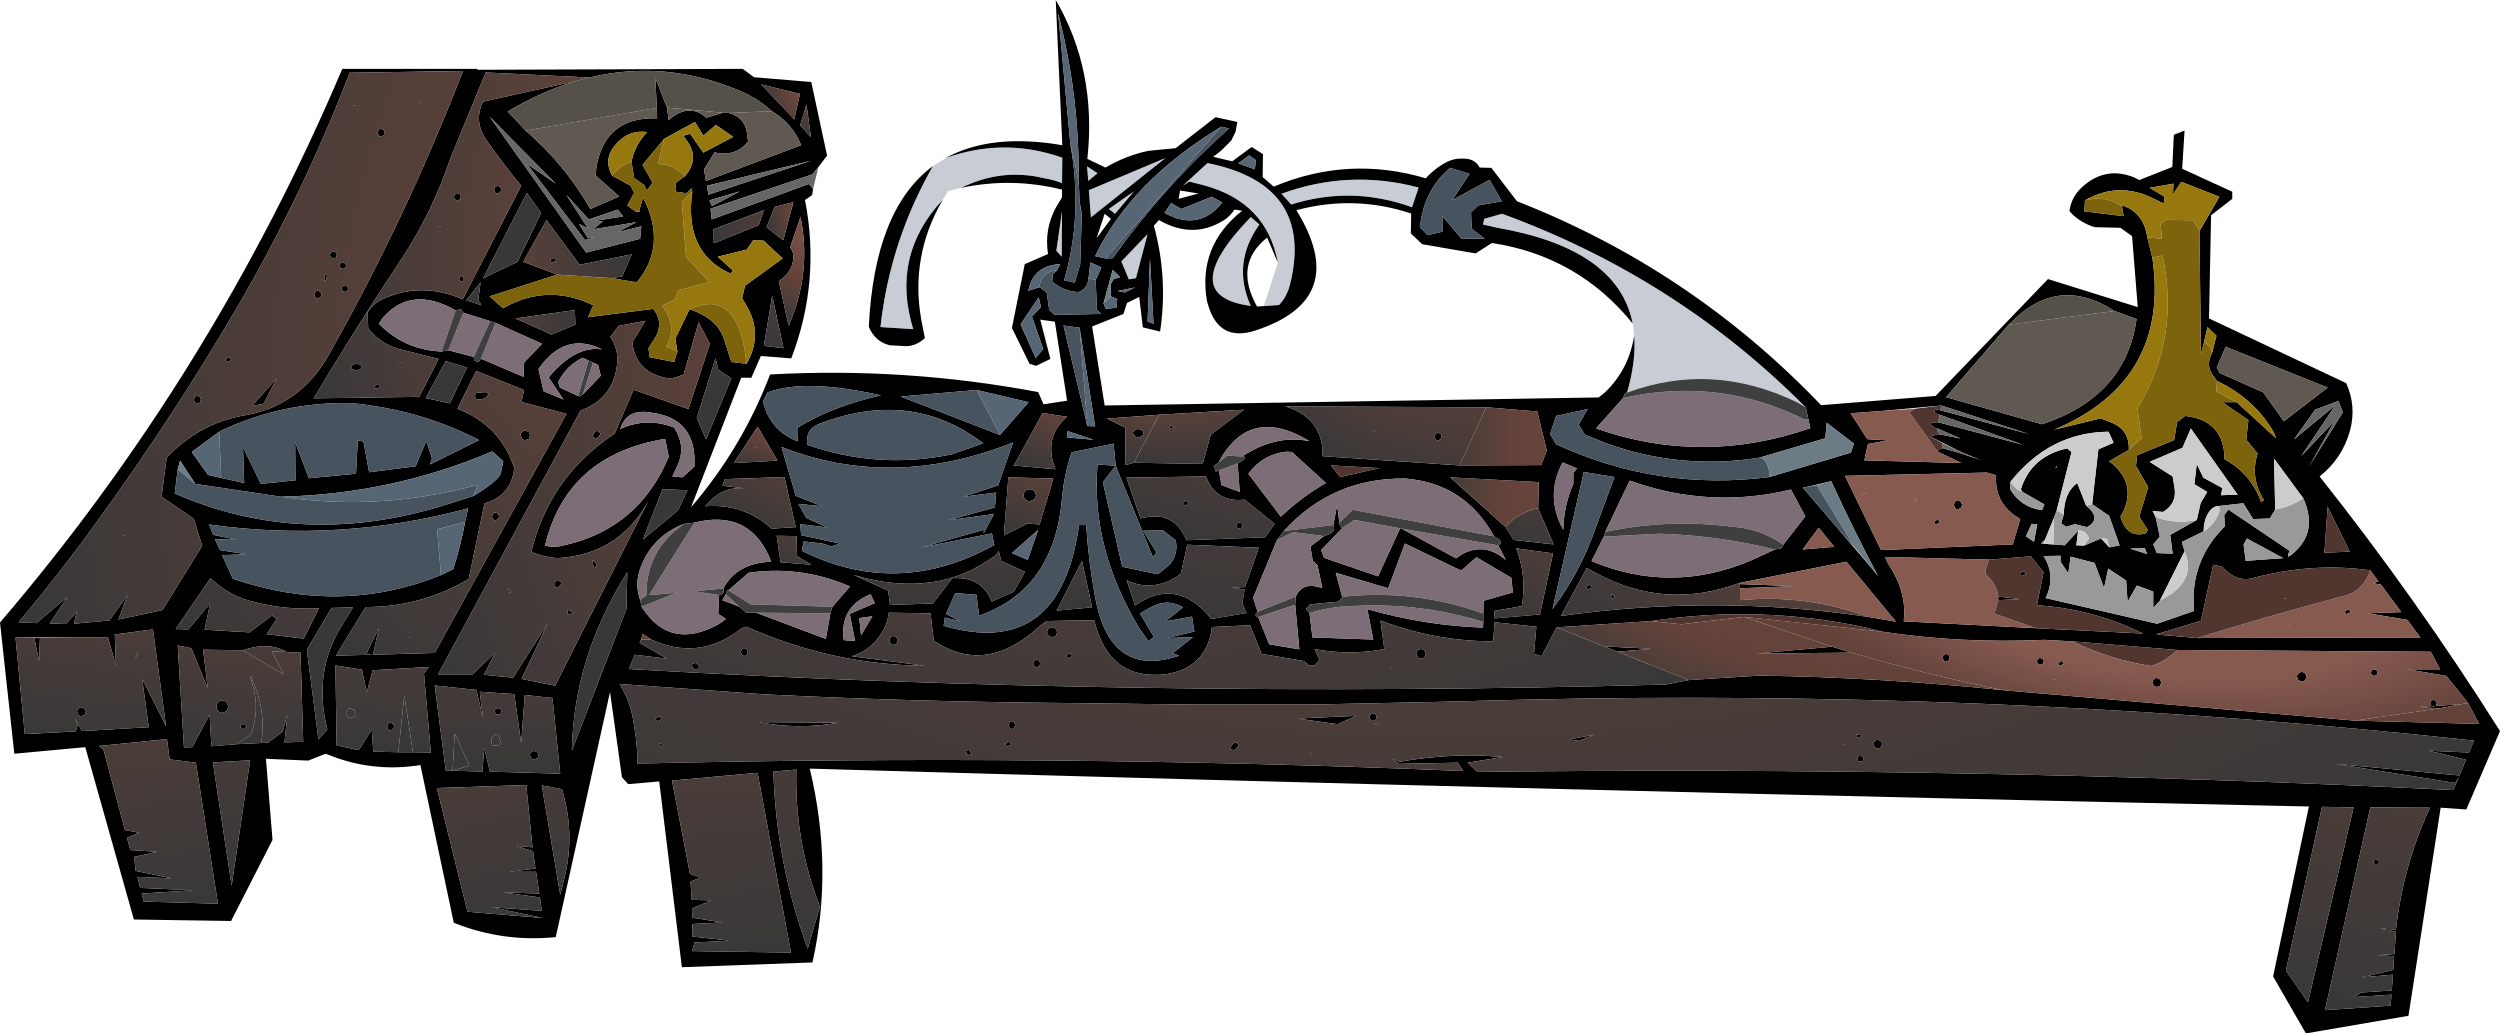 <?xml version="1.0" encoding="UTF-8" standalone="no"?>
<svg xmlns:xlink="http://www.w3.org/1999/xlink" height="173.3px" width="419.25px" xmlns="http://www.w3.org/2000/svg">
  <g transform="matrix(1.0, 0.0, 0.0, 1.0, -49.5, -361.45)">
    <path d="M418.35 400.2 L421.7 394.45 415.3 391.95 413.9 394.05 414.0 392.25 410.0 392.95 412.5 394.45 412.35 395.6 410.55 394.7 Q404.7 391.85 399.15 395.05 L399.05 396.9 405.65 397.7 405.35 396.1 405.6 395.95 Q409.05 397.25 409.6 401.25 L410.45 404.65 Q413.45 425.3 394.0 433.5 L401.8 431.6 403.15 432.15 Q406.65 433.3 406.5 436.9 L403.2 438.8 Q407.85 442.3 405.55 447.3 L405.1 448.05 Q406.15 451.75 409.35 450.9 L409.7 450.35 408.25 448.1 409.75 443.15 407.7 439.6 407.9 437.8 414.1 435.25 414.6 432.25 415.95 431.2 Q422.5 431.95 422.55 438.45 427.05 440.95 428.7 445.7 L429.15 445.3 Q426.8 441.55 428.1 437.5 L426.2 435.2 426.55 431.9 422.2 428.9 424.6 428.9 431.2 434.95 430.8 433.95 Q427.55 428.3 421.3 425.35 L420.4 424.1 Q419.45 422.45 420.45 420.7 L421.2 417.75 419.7 416.3 419.1 418.9 418.6 420.8 418.35 400.2 M208.1 387.95 Q215.65 383.75 227.65 385.8 L226.55 361.45 Q233.45 373.3 231.85 388.1 L234.9 389.55 Q238.3 387.55 242.05 386.75 L246.65 386.3 253.35 381.1 257.0 381.9 256.7 383.55 256.0 385.0 254.3 386.7 252.95 387.75 256.15 388.5 259.4 386.1 261.3 387.3 261.25 391.15 263.1 392.75 Q275.6 387.5 288.6 391.35 290.2 389.6 292.25 388.55 293.55 387.95 294.95 388.05 296.85 388.05 297.65 389.55 L299.6 389.6 303.9 395.2 Q333.15 406.65 354.9 429.4 L374.1 427.85 392.95 408.25 408.0 412.95 407.05 401.05 405.1 399.65 400.8 399.55 Q398.8 398.95 397.2 397.55 L396.55 396.85 Q396.85 394.5 398.65 392.85 402.55 389.25 407.4 391.2 L408.25 391.65 413.8 389.45 414.05 384.05 415.85 383.35 415.45 389.75 423.85 393.6 423.85 394.8 420.3 397.55 419.95 414.85 442.95 425.7 Q444.7 429.55 443.6 433.65 442.3 438.35 438.5 441.35 454.75 461.85 468.75 484.05 L463.1 497.2 458.8 496.9 453.4 531.8 436.2 534.75 430.7 525.2 436.7 496.7 Q311.0 494.0 185.3 490.35 189.3 507.1 185.75 522.85 L163.85 523.65 160.05 492.5 154.85 492.95 153.8 491.8 151.8 477.5 142.7 518.6 Q133.85 519.5 125.6 516.2 L120.0 489.75 Q112.85 490.9 106.1 488.6 L104.1 487.85 101.2 489.0 94.1 488.7 95.2 502.3 88.25 515.9 71.95 515.65 63.8 486.75 51.9 487.85 49.5 465.85 Q85.25 424.05 106.9 373.0 L129.55 373.0 129.55 373.15 174.05 373.0 175.95 374.4 185.55 375.2 188.2 387.55 186.75 389.45 185.7 390.7 168.65 396.45 168.85 398.25 185.15 392.3 185.85 393.15 185.7 394.15 184.5 395.0 Q187.15 408.6 182.2 421.55 L177.1 421.15 175.5 424.8 173.8 424.8 165.4 446.5 Q173.9 436.65 178.65 424.25 201.3 423.0 223.6 427.2 L224.5 429.25 228.45 428.65 226.4 415.4 223.95 415.05 225.65 421.65 223.25 422.8 222.15 422.45 219.2 416.45 221.35 405.75 225.25 404.05 Q224.6 399.85 226.6 396.2 L227.6 394.55 227.6 393.25 Q219.15 391.15 210.7 392.95 217.5 389.6 224.65 391.35 226.15 391.6 227.6 392.15 L227.65 387.9 Q217.9 384.45 208.1 387.95 M120.05 378.8 Q119.25 377.85 120.15 378.65 L120.05 378.8 M113.4 383.05 L113.85 383.25 114.0 383.7 113.85 384.15 113.4 384.35 Q113.15 384.35 113.0 384.15 L112.8 383.7 113.0 383.25 Q113.15 383.05 113.4 383.05 M109.5 379.65 Q107.9 378.6 109.7 379.45 L109.5 379.65 M146.05 375.05 Q140.35 376.75 134.65 380.15 L137.65 383.35 Q144.2 389.0 148.5 396.5 L153.35 394.4 149.4 390.9 149.5 389.6 Q150.9 381.0 159.7 381.3 L159.65 379.55 159.4 374.5 161.35 379.5 161.65 381.6 162.15 381.15 Q165.35 378.8 167.95 381.2 L170.75 380.35 171.7 380.4 Q174.55 381.15 174.8 384.05 L174.95 385.2 Q172.75 387.85 169.35 387.0 L167.55 389.85 167.9 391.8 183.85 385.8 Q182.4 382.15 178.95 380.1 176.55 377.9 173.5 376.65 161.0 371.4 148.35 374.45 L130.95 373.6 125.05 387.95 Q121.95 397.15 116.75 405.0 109.15 416.45 102.1 428.25 L119.8 428.0 123.05 421.65 117.35 420.2 Q113.65 419.5 111.25 416.55 L111.15 413.85 Q112.1 412.25 114.05 411.45 120.4 408.7 127.1 411.65 L136.9 392.6 Q133.8 388.85 131.05 384.9 128.9 381.8 130.5 378.5 L146.05 375.05 M125.8 394.05 Q125.95 393.85 126.2 393.85 L126.65 394.05 126.8 394.45 126.65 394.9 126.2 395.05 125.8 394.9 125.6 394.45 125.8 394.05 M133.4 392.8 L133.55 393.25 133.4 393.7 132.95 393.9 Q132.7 393.9 132.55 393.7 L132.35 393.25 132.55 392.8 132.95 392.6 133.4 392.8 M160.85 384.75 L157.25 389.1 158.95 392.1 157.95 393.4 157.55 392.5 155.85 391.3 155.4 388.55 Q156.0 385.65 158.05 383.6 154.85 383.15 152.65 385.8 150.65 388.15 152.15 390.9 L155.25 392.6 155.85 393.8 154.7 395.9 156.2 397.0 156.75 397.0 156.7 396.7 157.35 394.6 Q161.45 402.55 156.3 408.8 L152.15 408.1 153.85 407.8 155.45 404.1 146.7 405.85 141.15 398.35 137.25 405.35 142.95 407.5 131.6 411.15 133.85 413.15 Q141.3 408.9 149.0 412.65 L148.1 414.65 159.05 413.25 Q160.7 415.3 159.6 417.7 L158.25 419.85 158.45 421.35 162.55 422.15 163.1 420.4 162.75 418.25 165.15 413.3 Q169.7 414.85 170.85 418.15 L172.15 422.15 174.7 422.45 Q177.55 417.5 174.65 412.65 L173.95 411.45 174.45 409.35 180.75 404.8 177.55 401.8 175.8 401.75 174.75 403.3 169.85 404.5 172.4 406.8 172.05 407.35 Q164.15 403.85 165.6 393.6 L165.5 393.0 164.6 393.85 162.85 393.6 162.85 392.1 164.35 391.0 Q167.0 388.0 164.5 384.8 L164.1 384.2 165.25 383.9 167.45 387.05 172.45 384.4 169.55 382.4 167.45 384.2 166.05 381.9 160.85 384.75 M137.85 388.9 L142.7 392.25 131.6 381.0 147.8 403.8 156.85 401.5 157.05 399.4 153.0 400.4 156.25 398.7 149.0 399.9 150.6 398.55 149.2 398.5 154.0 397.75 153.1 396.6 148.25 398.25 144.45 394.1 148.1 399.75 146.6 399.0 148.1 401.4 149.25 401.3 147.6 401.7 137.85 388.9 M108.15 373.65 Q100.25 394.15 89.2 413.1 78.3 431.7 65.6 449.15 59.4 457.75 52.6 465.8 L55.6 465.95 60.8 461.55 57.85 466.0 60.55 466.1 62.35 464.1 61.9 466.05 67.85 465.5 70.9 461.2 69.35 465.35 76.75 463.75 83.4 453.0 82.0 448.45 76.6 444.75 77.45 438.2 Q82.8 432.55 90.25 431.15 99.75 429.65 104.65 420.95 117.6 398.0 127.15 373.35 L108.15 373.65 M168.05 392.6 L168.3 394.1 185.55 388.4 168.05 392.6 M173.55 393.55 L168.45 395.05 168.9 396.0 Q171.25 394.8 173.55 393.55 M182.7 381.45 L183.65 377.2 177.15 375.6 182.7 381.45 M184.75 378.95 L183.7 382.45 185.5 384.45 184.75 378.95 M205.95 389.3 Q198.75 401.9 197.15 416.3 L202.65 416.65 Q198.85 404.3 207.6 394.95 202.1 404.4 204.0 415.1 L204.6 418.15 Q203.15 419.5 201.4 419.5 L198.7 419.35 Q196.25 418.75 195.2 416.25 196.15 396.55 205.95 389.3 M231.8 389.35 L232.0 391.8 233.55 390.5 231.8 389.35 M230.55 395.3 L230.45 392.75 Q230.45 387.6 230.1 382.6 229.4 373.15 226.95 363.65 L229.0 385.65 Q231.15 397.5 227.95 408.45 L229.75 408.85 230.65 405.8 230.9 397.85 230.85 396.95 230.55 395.3 M234.9 404.8 L236.1 404.75 Q244.7 392.7 255.6 383.0 L254.3 382.7 Q239.2 391.85 233.15 404.4 L234.9 404.8 M261.15 412.8 L264.0 412.6 Q265.35 411.15 265.85 409.1 269.95 392.4 252.0 388.8 L247.85 392.6 248.95 391.9 251.3 392.5 Q261.9 395.3 263.8 405.5 L262.0 401.3 Q256.35 405.75 260.3 412.85 L261.15 412.8 M247.4 393.4 L247.15 394.8 250.5 393.9 247.4 393.4 M254.5 395.4 L252.7 394.45 Q250.15 395.5 247.6 396.5 L245.9 395.5 244.8 397.15 Q250.55 400.35 254.5 395.4 M260.1 388.3 L259.0 387.5 257.15 388.85 259.95 389.85 260.1 388.3 M264.4 393.95 L266.05 395.75 Q276.15 392.55 286.3 396.2 L287.4 392.9 Q275.7 389.8 264.4 393.95 M297.4 395.9 L301.35 395.2 299.3 391.6 293.05 395.0 295.95 390.6 292.7 389.6 Q288.75 392.95 287.85 398.05 L287.6 399.5 288.9 400.9 291.4 400.3 291.4 397.7 294.55 401.45 298.5 401.5 296.3 399.8 296.2 397.1 297.4 395.9 M244.95 387.95 L232.1 393.35 232.45 397.9 244.95 387.95 M323.55 417.7 Q323.9 422.0 322.35 427.3 322.1 427.3 321.9 427.6 L321.7 428.2 317.15 433.3 Q334.95 439.55 353.1 433.25 L352.75 431.7 352.35 429.8 Q330.8 408.05 301.4 397.3 L298.4 398.15 298.2 399.1 300.65 399.65 Q320.85 403.2 323.3 415.7 314.15 404.4 299.7 402.2 L296.95 403.95 288.0 402.4 286.1 400.6 286.15 397.25 Q276.6 394.1 266.9 396.7 276.15 411.65 259.95 416.9 254.0 418.8 252.15 412.75 L251.9 411.9 Q250.35 402.7 257.8 396.8 L256.65 396.6 Q256.4 396.6 256.25 397.0 L255.7 397.6 255.1 398.15 Q249.75 401.75 243.85 398.35 L243.0 399.3 Q245.4 408.0 244.05 417.05 L241.15 416.35 240.55 411.25 238.5 412.25 237.9 414.1 232.65 416.2 234.75 429.45 317.6 428.1 318.6 427.3 Q322.7 423.4 323.55 417.7 M290.65 434.0 L291.1 434.2 291.25 434.65 291.1 435.1 290.65 435.3 Q290.4 435.3 290.25 435.1 L290.05 434.65 290.25 434.2 290.65 434.0 M298.75 429.75 L265.05 429.6 266.1 429.95 Q271.45 432.15 271.3 437.95 L294.25 439.5 307.95 439.45 308.9 437.0 307.3 430.45 298.75 429.75 M344.55 438.2 Q331.4 440.3 318.9 435.8 L315.3 434.35 314.25 432.65 315.75 430.05 310.45 431.2 309.45 434.25 310.45 435.95 Q327.6 443.85 346.25 441.45 L359.9 437.35 360.4 435.85 355.85 432.35 355.6 434.95 344.55 438.2 M313.35 442.6 L313.35 440.8 313.95 440.0 311.55 439.0 Q308.55 444.6 311.65 450.3 311.8 446.05 313.35 442.6 M320.25 441.45 L315.1 440.6 309.85 463.6 Q314.55 457.35 317.1 449.95 L320.25 441.45 M307.45 446.7 L307.55 442.3 292.7 441.5 302.0 449.85 303.35 452.0 310.05 452.75 307.45 446.7 M260.7 399.1 L259.25 397.85 Q246.5 411.05 259.25 412.75 256.05 405.6 260.7 399.1 M239.65 439.05 L251.2 439.25 252.55 434.35 258.1 430.15 243.9 431.0 235.15 431.65 238.2 433.15 238.25 439.45 239.65 439.05 M257.05 439.15 L258.1 438.55 Q258.6 437.95 257.8 438.0 263.5 434.25 269.15 435.45 L267.9 434.75 Q258.7 429.9 253.85 439.0 L253.05 439.6 253.4 440.55 253.9 440.35 254.35 442.8 257.4 443.95 257.05 439.15 M258.25 445.25 L257.3 445.3 Q253.2 445.35 251.75 441.35 L238.4 441.55 240.75 448.4 Q246.35 446.85 248.45 452.05 L261.65 451.55 263.25 449.3 258.25 445.25 M245.85 432.75 L246.4 433.15 Q245.25 433.45 245.85 432.75 M271.85 442.45 L266.15 437.25 265.2 437.2 Q261.25 437.65 258.85 440.9 L264.3 448.1 Q267.7 444.85 271.85 442.45 M280.1 433.8 Q279.15 433.55 280.1 433.6 L280.1 433.8 M274.25 441.45 L280.85 439.95 272.7 439.5 274.25 441.45 M274.1 449.1 L274.25 449.75 274.6 450.0 271.05 453.7 271.55 455.0 280.6 458.1 284.3 450.05 284.55 450.1 293.7 455.1 294.75 454.35 Q298.6 452.35 302.05 455.4 L300.75 452.9 Q301.6 452.6 300.85 451.85 L300.05 451.4 Q295.15 442.5 285.15 441.7 272.95 441.55 264.8 450.5 L263.65 452.0 259.65 461.7 260.4 464.05 Q259.75 464.55 260.35 464.95 L260.5 464.95 262.35 469.5 267.4 470.35 266.7 462.85 266.8 461.5 Q267.85 459.05 270.85 459.95 L271.25 460.05 270.45 456.25 269.65 455.5 269.25 453.1 271.55 451.35 271.8 451.25 Q273.65 450.75 273.1 449.5 L273.75 446.1 274.1 449.1 M269.1 464.25 L269.6 468.35 279.8 468.7 278.8 463.6 Q288.35 466.35 298.2 466.7 L298.25 465.75 298.25 464.35 298.3 462.2 303.2 460.8 302.95 458.35 297.1 454.9 294.55 457.15 285.1 452.6 282.3 460.1 273.5 457.5 274.6 461.6 273.95 462.35 269.2 462.8 268.5 463.6 269.1 464.25 M257.35 449.1 Q257.6 449.1 257.75 449.25 L257.9 449.6 257.75 449.95 257.35 450.1 256.95 449.95 256.8 449.6 256.95 449.25 Q257.1 449.1 257.35 449.1 M248.45 446.2 Q247.95 446.25 248.05 445.75 L248.2 445.4 248.6 445.55 248.8 445.7 248.65 445.95 248.45 446.2 M245.25 456.5 Q246.3 455.6 246.6 454.4 246.95 453.25 246.65 452.05 L244.55 450.4 241.2 450.45 243.45 454.1 242.85 454.9 236.6 439.55 236.25 435.85 229.2 437.3 Q227.95 441.05 227.6 445.0 226.3 460.3 213.7 464.7 L213.25 461.2 209.7 460.9 208.15 464.4 210.55 465.65 207.95 465.0 207.75 466.4 Q227.35 472.1 230.45 449.5 L231.65 449.5 Q232.05 455.6 233.15 461.6 235.7 475.35 247.25 471.4 L246.15 471.0 249.55 468.3 245.25 468.45 249.8 467.35 249.4 464.85 244.95 465.65 247.9 463.3 Q245.7 462.0 243.45 462.85 242.0 463.45 240.7 464.35 L243.0 468.25 242.1 469.0 240.55 466.8 Q232.4 453.2 233.55 439.35 L236.6 439.55 234.45 442.3 237.7 456.5 243.65 457.75 245.25 456.5 M248.6 452.8 L247.55 457.6 Q245.1 459.65 241.75 459.65 239.95 459.5 238.45 458.75 L239.85 463.0 Q246.2 458.5 251.65 464.1 L252.65 465.25 258.55 464.25 257.85 462.7 258.2 460.3 255.95 460.0 258.3 459.9 260.6 453.3 248.6 452.8 M310.55 466.65 L308.0 471.5 306.75 471.1 307.15 466.55 300.15 465.8 299.9 469.0 Q290.15 469.0 281.0 465.5 L281.65 470.3 Q275.85 471.4 269.95 470.3 L270.75 472.1 270.05 473.0 268.95 473.0 268.15 472.3 261.05 471.1 259.15 466.3 252.75 466.6 Q251.9 473.4 245.1 474.5 235.45 475.7 233.0 465.45 L225.0 465.6 Q223.9 466.35 222.95 467.25 214.4 474.5 206.1 468.9 L205.55 464.3 198.55 464.2 Q198.35 466.0 197.35 467.6 195.5 470.55 192.35 471.5 L204.65 473.1 Q189.05 472.95 174.7 466.55 174.0 466.7 173.5 467.1 166.6 472.3 158.7 468.7 L157.3 467.75 157.0 468.7 156.75 469.25 161.3 471.9 155.95 471.25 154.95 473.65 Q241.5 478.65 328.8 476.25 L332.7 475.5 344.55 474.75 Q364.95 475.05 385.45 477.2 L444.4 482.3 465.25 482.85 463.4 479.35 459.75 474.8 453.3 473.7 458.7 473.7 457.15 470.75 414.65 470.45 396.95 469.0 392.35 468.75 Q378.45 469.4 364.95 467.35 L362.45 466.7 Q344.6 462.85 326.4 465.6 L310.55 466.65 M256.55 487.2 L256.15 487.2 255.9 487.0 Q255.9 486.45 256.35 486.15 L256.55 485.95 256.95 486.0 257.15 486.3 257.25 486.5 256.55 487.2 M283.0 473.4 Q282.0 473.4 283.0 473.35 L283.0 473.4 M279.35 481.25 L279.75 481.05 280.2 481.25 280.35 481.7 280.2 482.15 279.75 482.35 Q279.5 482.35 279.35 482.15 L279.15 481.7 279.35 481.25 M269.5 487.9 Q268.5 487.9 269.5 487.85 L269.5 487.9 M280.6 483.1 Q279.0 482.3 280.75 482.95 L280.6 483.1 M267.1 481.95 L276.9 481.5 273.85 482.9 267.1 481.95 M249.5 479.6 L224.35 479.3 Q201.05 479.05 177.85 477.9 L153.4 476.15 Q155.05 478.85 155.6 481.75 156.25 485.15 156.4 488.3 L156.4 489.5 Q225.7 487.85 294.9 490.75 L293.95 489.35 284.1 489.55 283.0 488.7 284.25 489.2 Q291.0 488.0 297.9 488.15 L301.5 488.4 295.65 489.35 297.25 490.9 Q379.05 489.9 460.9 493.95 L461.9 491.65 461.25 492.75 441.2 489.55 461.95 491.5 463.05 488.85 456.85 487.35 463.55 487.65 464.4 485.65 Q389.75 477.5 314.65 478.6 302.85 478.8 291.05 479.15 L269.6 479.6 249.5 479.6 M341.25 459.2 Q328.75 463.85 317.15 457.55 L315.6 456.7 311.25 464.75 Q337.2 461.1 362.75 464.9 L367.45 465.7 359.15 455.65 341.25 459.2 M341.3 460.1 L341.25 459.4 350.45 459.75 341.3 460.1 M318.45 451.45 L316.4 455.55 Q329.65 461.1 343.0 455.5 L347.15 453.6 348.15 453.4 Q348.55 453.15 348.55 452.8 L352.25 448.05 349.85 443.55 Q336.15 446.85 322.8 442.05 L318.7 450.65 318.45 451.45 M309.95 454.25 L303.75 453.4 Q305.6 458.15 304.7 463.1 L300.1 463.9 300.15 465.15 307.75 464.5 309.95 454.25 M319.8 461.9 L319.7 461.75 319.7 461.1 Q320.75 461.5 319.8 461.9 M316.0 459.55 L316.15 459.5 316.4 459.8 316.5 460.0 315.75 460.3 315.55 460.05 315.5 459.8 316.0 459.55 M318.5 469.85 L326.4 470.25 320.75 470.75 318.5 469.85 M288.4 470.55 L288.6 471.1 288.4 471.7 287.8 471.9 Q287.45 471.9 287.25 471.7 L287.0 471.1 Q287.0 470.75 287.25 470.55 287.45 470.3 287.8 470.3 288.15 470.3 288.4 470.55 M316.95 484.65 Q315.6 485.05 314.4 485.7 L312.65 485.45 316.95 484.65 M235.45 396.5 L236.5 397.3 239.65 393.55 235.45 396.5 M234.75 397.3 L233.4 401.4 235.8 398.15 234.75 397.3 M235.8 411.15 L235.75 409.15 236.25 408.25 237.35 407.95 236.1 406.7 234.55 412.35 234.95 413.25 236.75 413.05 236.85 411.6 235.8 411.15 M238.8 408.3 L240.0 408.1 241.95 400.7 237.55 405.3 238.8 408.3 M226.75 406.8 L227.3 405.75 Q222.8 405.95 221.95 410.2 L223.85 409.6 225.05 410.55 225.45 413.45 226.35 414.25 234.2 414.1 233.45 413.45 233.25 408.4 234.2 406.3 232.35 405.45 232.05 408.1 Q231.9 409.9 230.35 410.45 227.6 410.2 225.95 408.65 L226.05 407.45 226.75 406.8 M226.65 403.5 L227.55 404.5 227.6 396.85 226.65 403.5 M230.55 416.4 L227.85 416.05 231.85 432.9 233.15 432.95 230.55 416.4 M241.95 415.35 L242.95 415.75 242.35 404.8 241.95 415.35 M238.15 410.5 L239.85 409.65 236.95 410.25 238.15 410.5 M224.05 412.95 L223.7 411.3 220.65 415.85 223.2 421.5 224.45 419.95 222.55 414.55 224.05 412.95 M217.2 434.4 L222.0 428.9 213.3 426.85 200.55 427.95 217.2 434.4 M219.9 438.85 L219.45 439.5 226.5 440.15 Q224.4 434.75 228.45 431.35 L224.35 430.7 219.9 438.85 M221.15 444.5 Q221.15 444.1 221.45 443.8 221.75 443.5 222.2 443.5 222.65 443.5 222.95 443.8 L223.25 444.5 222.95 445.2 222.2 445.5 Q221.75 445.5 221.45 445.2 221.15 444.9 221.15 444.5 M219.4 435.65 Q199.15 443.7 180.55 436.4 L182.95 444.6 187.35 446.35 183.4 445.95 184.7 448.3 188.2 449.9 183.7 449.35 183.85 451.2 190.35 452.6 188.95 453.1 187.4 452.6 184.3 452.25 183.95 453.8 Q200.0 461.85 216.25 452.85 L215.85 450.9 204.0 453.25 214.5 450.3 214.45 450.9 216.2 447.65 208.5 448.7 216.35 446.55 216.55 444.05 211.05 444.75 216.9 442.85 219.4 435.65 M209.1 437.65 L214.4 435.8 Q202.35 426.6 186.95 432.5 184.5 433.4 184.9 436.05 196.75 440.2 209.1 437.65 M228.55 433.75 L228.4 434.8 232.9 435.2 228.55 433.75 M241.05 434.6 L240.4 434.8 Q240.05 434.8 239.8 434.6 L239.5 434.1 Q239.5 433.8 239.8 433.6 240.05 433.4 240.4 433.4 L241.05 433.6 241.3 434.1 241.05 434.6 M226.15 441.7 L218.6 441.5 217.85 451.25 221.8 449.25 223.85 449.4 226.15 441.7 M176.75 399.2 L177.6 396.7 169.15 399.9 169.2 402.25 176.75 399.2 M179.4 396.15 L178.05 399.55 180.85 401.75 182.55 395.35 179.4 396.15 M168.55 419.1 L166.65 415.5 164.15 424.25 163.2 424.6 Q161.8 425.15 160.3 424.6 156.05 423.4 155.55 418.85 L157.75 415.25 153.25 416.1 151.85 417.95 Q153.25 420.0 153.0 422.4 152.4 428.3 146.85 430.3 L122.95 474.55 128.75 474.55 132.55 470.9 130.65 474.6 135.55 475.1 141.4 465.9 136.95 475.3 142.6 476.45 158.25 445.4 Q153.35 454.45 143.0 455.05 140.7 454.9 138.6 454.0 141.65 441.4 152.6 434.15 L155.75 426.8 164.95 430.05 168.55 419.1 M180.1 408.6 L181.75 416.1 Q185.65 407.25 183.75 397.8 L182.0 402.95 Q182.65 403.8 182.55 404.75 182.35 407.15 180.1 408.6 M177.6 419.45 L180.9 419.85 179.0 411.05 177.6 419.45 M178.25 427.25 L177.45 428.75 Q178.65 433.7 183.25 435.45 L183.2 433.2 Q189.0 429.6 197.25 427.75 184.5 424.9 178.25 427.25 M166.35 431.55 L167.9 435.15 172.15 424.9 169.95 423.45 169.5 421.5 166.35 431.55 M170.65 442.9 L174.3 443.35 Q170.9 443.0 168.5 445.55 L167.75 446.35 Q174.2 445.85 178.9 450.1 L182.95 449.85 181.05 441.45 171.05 441.8 170.65 442.9 M162.95 439.85 L162.25 441.35 163.95 441.5 165.95 439.7 Q166.4 431.6 158.7 430.65 154.6 429.9 153.5 433.4 157.9 431.35 162.55 433.15 164.7 436.45 162.95 439.85 M172.55 439.1 L179.9 438.7 176.55 433.0 172.55 439.1 M176.3 436.55 Q175.15 436.55 176.3 436.5 L176.3 436.55 M185.55 456.15 L183.15 454.7 183.1 451.35 179.75 451.3 180.4 455.75 185.55 456.15 M176.3 464.2 L188.0 468.6 188.75 464.3 189.1 463.2 192.05 459.8 190.15 459.05 Q182.85 456.4 175.05 457.5 L171.65 460.45 Q171.45 460.45 171.35 460.65 L171.2 461.1 170.65 462.1 173.5 463.2 174.65 464.2 176.3 464.2 M198.45 460.5 L198.75 462.9 205.95 462.65 209.2 458.4 210.35 458.4 Q214.4 458.6 215.8 462.35 L219.5 460.7 221.4 457.35 217.4 455.5 217.0 453.85 216.55 454.5 Q206.55 462.05 192.6 457.85 L198.45 460.5 M195.8 464.8 L193.6 465.1 193.9 468.0 195.8 464.8 M196.2 462.6 L195.5 461.1 Q190.25 463.25 191.0 468.8 L192.9 468.95 192.0 464.4 196.2 462.6 M199.35 468.1 L199.85 468.35 200.05 468.85 199.85 469.4 199.35 469.6 Q199.05 469.6 198.85 469.4 L198.65 468.85 198.85 468.35 Q199.05 468.1 199.35 468.1 M170.8 460.15 Q173.0 455.9 178.8 455.65 L178.45 454.7 Q174.85 446.85 165.95 449.1 L164.2 449.3 Q158.85 451.4 156.9 456.7 155.9 459.4 156.85 462.05 L157.1 463.2 Q161.85 470.7 170.15 466.05 L171.25 465.25 169.95 464.4 170.1 461.25 170.2 461.2 Q171.1 461.05 170.8 460.15 M174.3 471.45 Q174.05 471.45 173.9 471.25 L173.7 470.8 173.9 470.35 Q174.05 470.15 174.3 470.15 L174.75 470.35 174.9 470.8 174.75 471.25 Q174.55 471.45 174.3 471.45 M166.2 472.65 L166.55 472.9 166.75 473.1 166.65 473.55 166.35 473.75 Q165.5 473.65 165.55 472.9 L165.65 472.75 166.0 472.65 166.2 472.65 M176.55 491.05 L162.2 492.35 165.2 508.0 166.95 508.6 165.3 509.3 165.5 512.35 168.8 512.45 165.55 513.8 165.6 515.35 170.65 516.15 165.6 516.4 165.6 518.5 171.85 519.2 166.0 519.5 165.55 520.95 182.15 521.2 176.55 491.05 M176.75 482.55 L190.05 482.65 Q183.4 483.85 176.75 482.55 M183.05 490.5 L179.2 490.85 Q179.65 506.15 184.95 520.55 L187.0 513.5 186.25 511.45 Q182.75 501.35 183.05 490.5 M226.55 466.9 L226.8 467.5 226.55 468.1 225.95 468.35 225.35 468.1 225.1 467.5 Q225.1 467.15 225.35 466.9 225.6 466.65 225.95 466.65 226.3 466.65 226.55 466.9 M226.7 463.85 L232.65 463.3 230.95 455.5 226.7 463.85 M219.2 454.2 L221.85 455.35 223.6 450.3 219.2 454.2 M219.2 482.4 L219.6 482.6 219.75 483.05 219.6 483.5 219.2 483.7 Q218.95 483.7 218.8 483.5 L218.65 483.05 Q218.65 482.8 218.8 482.6 218.95 482.4 219.2 482.4 M211.65 487.3 L212.0 487.2 212.35 487.75 212.4 487.95 Q211.75 488.3 211.5 487.45 L211.65 487.3 M218.95 486.1 L219.05 486.35 218.35 486.65 218.15 486.4 218.1 486.2 218.6 485.9 218.75 485.85 218.95 486.1 M229.3 471.5 L228.6 471.85 228.4 471.55 228.35 471.35 228.85 471.05 229.0 471.05 229.2 471.3 229.3 471.5 M223.8 472.25 L223.95 472.7 223.8 473.15 223.35 473.35 Q223.1 473.35 222.95 473.15 L222.75 472.7 222.95 472.25 223.35 472.05 223.8 472.25 M163.2 447.05 L164.8 443.65 160.6 443.5 157.3 451.95 163.2 447.05 M142.45 404.7 L142.65 404.95 142.75 405.2 142.05 405.5 141.85 405.25 141.8 405.0 142.3 404.75 142.45 404.7 M146.0 415.9 L145.9 413.45 135.95 414.85 142.0 417.55 146.0 415.9 M136.3 405.35 L140.25 397.15 137.85 393.8 130.5 408.15 136.3 405.35 M127.3 408.2 L127.2 408.45 127.05 408.7 126.7 408.55 126.5 408.4 126.6 407.95 126.75 407.65 127.25 408.05 127.3 408.2 M123.35 399.4 L123.35 399.55 Q122.35 399.35 123.35 399.4 M130.25 412.65 L129.7 411.75 130.1 408.75 127.7 411.8 130.25 412.65 M127.2 413.9 L126.8 413.3 125.9 413.5 Q118.45 409.25 113.65 414.8 L113.05 415.75 Q117.4 420.15 123.55 420.4 L124.7 420.2 128.95 421.3 129.0 421.95 129.8 422.15 130.15 421.6 137.3 424.65 137.4 422.25 140.4 419.1 132.6 415.6 131.7 415.3 127.2 413.9 M139.8 423.35 L140.65 427.05 144.0 428.45 141.5 424.75 Q146.0 419.35 150.45 420.05 144.25 416.95 139.8 423.35 M137.4 426.85 L129.35 423.65 126.2 430.0 Q133.4 432.75 135.75 439.95 135.2 444.65 130.75 445.85 L128.1 458.55 Q120.15 463.25 110.8 463.25 L105.85 471.4 111.95 471.25 110.95 471.1 113.05 466.7 112.05 471.25 122.4 470.95 144.5 430.85 136.95 428.85 137.4 426.85 M131.45 427.55 Q130.8 428.65 129.35 428.35 L129.2 428.05 129.15 427.85 129.2 427.65 129.35 427.35 130.9 427.2 131.25 427.35 131.45 427.55 M124.95 429.1 L127.8 423.1 124.25 422.0 120.9 428.2 124.95 429.1 M96.65 444.75 L82.25 442.6 79.7 438.7 79.3 440.15 78.8 444.2 Q100.5 453.7 124.75 445.95 L128.85 444.65 Q133.15 442.05 133.5 440.75 L133.9 438.8 132.05 437.15 Q115.25 444.3 96.65 444.75 M86.6 441.6 L90.45 442.45 90.25 436.45 93.25 442.6 99.05 442.0 99.0 435.6 101.3 441.65 109.2 440.9 109.5 435.3 110.45 435.5 111.4 440.65 119.2 439.65 121.0 435.4 121.95 438.3 121.6 439.35 129.85 435.25 Q119.85 430.1 108.3 429.05 96.5 428.85 86.25 433.85 L81.65 437.25 84.4 441.1 86.6 441.6 M137.05 435.05 L136.8 434.45 Q136.8 434.1 137.05 433.9 137.25 433.65 137.6 433.65 L138.2 433.9 138.4 434.45 138.2 435.05 137.6 435.25 Q137.25 435.25 137.05 435.05 M148.95 422.25 L148.2 421.9 147.2 421.45 Q144.45 422.8 143.1 425.55 L143.4 426.45 146.45 427.85 146.6 427.9 146.7 427.95 146.75 427.9 147.25 427.6 150.25 424.45 149.8 422.65 148.95 422.25 M149.55 435.0 L148.9 434.75 Q148.95 434.25 149.3 433.9 L149.5 433.7 149.9 433.8 150.1 434.05 150.2 434.25 149.85 434.7 149.55 435.0 M161.65 438.05 L161.05 435.05 Q144.55 437.75 140.9 452.95 142.45 453.35 144.1 452.9 156.6 450.1 161.65 438.05 M105.0 403.8 Q105.15 403.6 105.4 403.6 L105.85 403.8 106.0 404.2 105.85 404.65 105.4 404.8 105.0 404.65 104.8 404.2 105.0 403.8 M104.2 408.35 L103.95 408.6 103.9 408.45 Q103.8 407.2 104.35 407.65 L104.2 408.35 M107.4 405.6 L107.55 406.0 107.4 406.4 107.0 406.55 106.6 406.4 106.45 406.0 106.6 405.6 107.0 405.45 107.4 405.6 M107.9 409.85 L107.75 410.25 107.35 410.4 106.95 410.25 106.8 409.85 Q106.8 409.6 106.95 409.45 107.1 409.3 107.35 409.3 107.6 409.3 107.75 409.45 L107.9 409.85 M102.8 410.2 L103.25 410.4 103.4 410.85 103.25 411.3 102.8 411.5 Q102.55 411.5 102.4 411.3 L102.2 410.85 102.4 410.4 Q102.55 410.2 102.8 410.2 M91.75 429.55 L95.9 424.9 93.7 429.15 91.75 429.55 M88.25 421.85 L87.55 422.15 87.35 421.9 87.3 421.7 87.8 421.4 87.95 421.35 88.15 421.6 88.25 421.85 M83.05 428.05 L83.2 428.5 83.05 428.95 82.6 429.15 Q82.35 429.15 82.2 428.95 L82.0 428.5 82.2 428.05 Q82.35 427.85 82.6 427.85 L83.05 428.05 M116.95 422.3 Q115.85 422.25 116.95 422.15 L116.95 422.3 M113.25 426.35 L112.55 426.65 112.35 426.4 112.3 426.15 112.8 425.9 112.95 425.85 113.15 426.1 113.25 426.35 M109.95 422.6 L110.2 423.0 109.95 423.4 109.3 423.55 108.7 423.4 Q108.4 423.25 108.4 423.0 108.4 422.75 108.7 422.6 L109.3 422.45 109.95 422.6 M118.25 468.35 Q117.2 468.35 118.25 468.3 L118.25 468.35 M108.7 463.3 L105.1 463.4 100.95 470.4 102.9 485.45 104.4 483.8 Q101.95 474.2 106.8 466.4 L108.7 463.3 M127.5 449.0 L128.0 446.7 Q106.4 452.5 84.55 449.4 L85.25 451.15 89.2 451.95 85.55 451.9 86.4 453.7 90.8 454.4 86.75 454.55 88.55 458.5 Q106.55 464.7 123.45 457.9 L125.5 456.9 Q126.75 453.0 127.5 449.0 M83.8 467.05 L91.35 467.5 95.15 464.65 95.9 465.25 94.2 467.8 100.45 468.55 103.0 463.45 Q97.5 463.8 91.9 462.35 87.85 461.35 84.8 458.4 L78.95 466.95 81.1 467.0 84.75 462.6 83.8 467.05 M97.6 470.8 Q94.7 469.05 90.5 470.4 L90.2 470.5 83.55 470.4 84.35 476.9 81.6 470.15 79.3 469.7 80.35 486.8 81.75 486.75 84.65 481.3 84.95 486.6 89.15 486.25 93.3 486.05 94.45 486.0 96.9 484.15 97.7 481.3 97.2 485.95 100.35 485.85 99.9 470.9 97.6 470.8 M87.8 479.95 L87.5 480.7 86.8 481.0 Q86.4 481.0 86.1 480.7 85.8 480.4 85.8 479.95 85.8 479.5 86.1 479.2 86.4 478.9 86.8 478.9 87.2 478.9 87.5 479.2 L87.8 479.95 M90.35 482.9 L90.5 482.9 90.75 483.15 90.85 483.35 90.35 483.75 89.85 483.45 Q89.75 482.85 90.35 482.9 M91.45 488.95 L85.2 489.3 88.35 510.0 91.45 488.95 M118.75 487.6 L121.75 487.65 120.6 474.4 121.4 473.3 112.0 473.85 111.0 477.55 110.2 473.75 105.75 473.05 105.95 486.45 109.65 487.25 111.85 483.8 112.1 487.5 116.3 487.6 118.75 487.6 M115.45 483.75 L115.0 483.95 Q114.75 483.95 114.6 483.75 L114.4 483.3 114.6 482.85 Q114.75 482.65 115.0 482.65 L115.45 482.85 115.6 483.3 115.45 483.75 M148.9 455.35 L149.6 456.1 Q149.0 457.6 148.9 455.35 M142.65 458.85 Q144.05 458.8 143.4 459.65 142.65 460.45 142.55 459.5 L142.65 458.85 M145.5 464.1 L145.5 464.25 Q144.7 464.95 144.65 463.9 L144.65 463.65 145.5 464.1 M154.55 463.6 L154.7 457.4 Q145.7 471.65 145.4 487.35 L154.55 463.6 M133.2 448.05 L133.05 448.5 132.6 448.7 Q132.35 448.7 132.2 448.5 L132.0 448.05 132.2 447.6 Q132.35 447.4 132.6 447.4 L133.05 447.6 133.2 448.05 M135.0 460.95 L134.75 460.15 Q135.4 460.6 135.0 460.95 M133.45 480.35 L133.6 480.75 133.45 481.15 133.0 481.3 132.6 481.15 132.4 480.75 132.6 480.35 133.0 480.2 133.45 480.35 M129.95 477.45 L130.5 481.95 129.4 477.15 122.4 476.4 124.25 490.65 130.4 490.85 130.7 486.85 131.65 490.85 143.45 491.2 142.15 478.5 137.5 478.0 136.9 486.1 135.75 477.85 129.95 477.45 M138.6 488.6 L138.35 488.1 Q138.35 487.8 138.6 487.6 138.8 487.4 139.1 487.4 L139.65 487.6 139.85 488.1 139.65 488.6 139.1 488.8 Q138.8 488.8 138.6 488.6 M137.75 493.1 L122.75 493.6 127.9 514.35 140.55 515.4 132.0 513.6 140.35 514.2 140.05 511.95 133.8 511.1 139.95 511.3 139.4 507.65 134.9 507.65 139.3 507.1 138.9 504.2 136.0 503.3 138.8 503.55 137.75 493.1 M159.7 482.4 L159.5 482.15 159.45 481.95 159.95 481.65 160.1 481.6 160.3 481.85 160.4 482.1 159.7 482.4 M160.35 486.9 L160.1 486.1 Q160.9 486.3 160.35 486.9 M143.75 493.8 L140.35 493.15 143.45 511.5 144.15 508.7 Q146.0 501.25 143.75 493.8 M70.5 451.3 Q69.35 451.3 70.5 451.25 L70.5 451.3 M52.1 468.35 L53.65 484.55 62.2 484.1 62.55 483.05 62.1 481.95 63.25 484.05 74.45 483.4 73.35 475.3 77.35 483.25 75.15 467.0 68.75 467.85 68.95 473.1 67.6 468.3 61.9 468.35 52.1 468.35 M56.2 468.45 L56.05 472.25 55.25 468.45 56.2 468.45 M72.55 470.9 L72.6 471.2 Q71.9 472.35 72.55 470.9 M63.15 480.05 L63.7 480.3 63.9 480.8 63.7 481.35 63.15 481.55 Q62.85 481.55 62.65 481.35 L62.4 480.8 62.65 480.3 Q62.85 480.05 63.15 480.05 M66.1 486.55 L66.85 487.15 70.45 500.65 72.8 501.1 70.8 501.95 71.35 504.0 75.85 504.3 72.0 505.15 72.25 507.5 78.3 508.75 72.55 508.5 73.0 510.35 81.85 510.75 73.25 511.3 73.6 512.65 86.05 513.0 82.35 489.35 77.95 488.8 77.5 485.4 66.1 486.55 M421.25 423.05 L421.75 424.0 429.05 427.25 432.5 432.1 439.85 426.45 422.75 419.6 421.25 423.05 M417.9 448.65 L418.55 445.8 419.65 443.95 417.5 442.65 417.9 439.25 419.0 441.55 422.2 443.3 421.95 444.5 424.75 444.4 416.9 433.3 415.5 436.55 410.0 438.9 413.85 441.35 414.15 443.15 Q414.65 445.85 412.25 447.3 L410.5 447.15 411.0 448.15 411.7 451.45 410.6 452.75 411.2 454.2 413.85 454.3 413.45 451.15 417.9 448.65 M441.65 428.7 L437.75 430.15 434.2 435.15 441.15 429.4 435.4 437.95 441.0 432.05 436.75 439.65 442.4 430.6 441.65 428.7 M435.75 445.0 L430.85 438.35 431.05 446.9 430.15 448.4 427.35 448.5 425.7 445.85 421.65 446.3 Q420.55 446.3 419.8 447.55 419.05 448.8 419.05 450.55 L415.4 452.35 415.85 453.9 411.7 462.2 410.6 463.4 410.6 460.65 407.85 459.65 406.3 462.35 406.05 458.8 403.05 456.8 402.35 460.05 400.75 455.85 396.75 454.8 396.35 457.6 395.05 455.65 395.05 454.65 392.2 454.7 Q394.35 458.05 392.55 461.75 L411.25 466.05 417.45 463.9 Q416.65 455.65 422.6 449.7 L422.5 447.85 423.2 446.9 433.5 453.85 Q433.15 454.35 433.2 454.85 433.2 454.75 433.55 454.65 L434.05 454.25 Q438.3 450.65 435.75 445.0 M439.3 454.15 L443.55 453.95 439.85 446.45 439.3 454.15 M426.3 451.75 L425.75 452.8 426.1 455.5 432.4 455.05 426.3 451.75 M433.0 461.9 Q431.8 461.75 433.0 461.8 L433.0 461.9 M433.6 466.35 Q432.6 466.35 433.6 466.3 L433.6 466.35 M443.25 463.7 L443.35 463.65 443.6 463.9 443.7 464.15 442.95 464.45 442.8 464.2 442.75 464.0 Q442.95 463.8 443.25 463.7 M447.0 457.1 Q437.25 455.7 427.1 458.45 424.4 459.05 422.2 456.5 L420.65 456.15 418.6 465.55 411.05 467.85 417.95 468.45 455.4 468.35 453.2 465.4 446.6 464.3 452.2 464.1 448.8 459.5 447.4 459.25 448.35 458.95 447.0 457.1 M409.2 453.4 L406.7 453.45 409.55 454.35 409.2 453.4 M411.75 475.4 L411.95 475.9 411.75 476.45 411.2 476.65 Q410.9 476.65 410.7 476.45 L410.45 475.9 Q410.45 475.6 410.7 475.4 410.9 475.15 411.2 475.15 L411.75 475.4 M436.1 474.4 L436.3 474.95 436.1 475.55 435.5 475.75 434.95 475.55 434.7 474.95 Q434.7 474.6 434.95 474.4 435.15 474.15 435.5 474.15 435.85 474.15 436.1 474.4 M458.0 479.0 L458.15 479.4 458.0 479.8 457.6 479.95 457.2 479.8 457.05 479.4 Q457.05 479.15 457.2 479.0 457.35 478.85 457.6 478.85 457.85 478.85 458.0 479.0 M462.25 479.55 L458.5 480.25 455.15 480.0 462.25 479.55 M447.25 473.85 L447.65 473.7 Q447.9 473.7 448.05 473.85 L448.2 474.25 448.05 474.65 447.65 474.8 447.25 474.65 447.1 474.25 447.25 473.85 M404.1 413.6 Q395.6 408.1 388.35 414.05 L386.35 415.9 375.85 428.05 391.95 432.6 Q406.0 427.95 407.8 414.95 L404.1 413.6 M374.9 430.25 L389.8 434.25 375.05 429.45 365.25 430.35 359.85 430.75 362.65 435.1 366.15 435.3 362.75 435.9 362.15 438.65 378.45 439.1 374.45 437.2 374.7 436.8 375.25 436.6 378.25 437.45 381.65 438.6 378.5 437.3 373.2 434.65 374.55 434.25 378.35 435.0 374.4 433.3 Q373.75 433.15 373.3 432.7 373.3 432.35 373.75 432.3 L374.5 432.25 388.8 436.05 374.8 431.0 Q374.1 430.85 373.95 430.55 373.75 429.95 374.9 430.25 M370.95 445.1 Q369.8 446.7 370.95 444.9 L370.95 445.1 M384.25 441.15 L382.7 440.7 358.9 441.25 364.95 453.7 387.05 452.75 388.3 448.5 387.3 447.85 Q383.95 445.4 384.25 441.15 M394.2 439.85 L394.3 439.95 Q394.65 439.2 394.2 439.85 M386.65 442.25 L386.6 443.5 Q388.45 446.55 391.95 447.0 L392.35 446.05 388.6 443.9 388.4 443.5 Q390.15 437.95 396.15 436.65 L396.9 437.25 394.4 447.05 393.95 448.3 392.45 451.95 391.8 452.55 392.25 452.65 393.85 452.75 395.75 452.9 398.0 450.45 397.7 452.9 399.0 452.95 401.85 451.75 403.25 453.25 404.95 452.9 403.2 447.95 400.35 446.0 401.4 436.8 403.95 435.7 403.1 433.85 Q393.25 433.95 386.65 442.25 M395.6 447.7 Q395.65 444.05 397.85 442.45 L399.35 446.25 Q402.05 448.45 399.5 449.85 L397.45 449.35 396.0 449.8 395.15 449.2 395.6 447.7 M356.6 442.15 L351.85 443.25 357.3 449.6 363.5 456.9 364.45 458.05 Q360.35 450.35 356.6 442.15 M362.55 444.2 Q360.4 444.7 362.5 444.15 L362.55 444.2 M357.1 453.15 L354.5 449.95 351.8 453.6 357.1 453.15 M360.85 484.6 L361.65 484.75 361.7 484.8 Q360.9 485.65 360.85 484.6 M361.9 488.35 L362.05 488.7 361.9 489.05 361.5 489.2 361.1 489.05 360.95 488.7 361.1 488.35 Q361.25 488.2 361.5 488.2 L361.9 488.35 M363.65 486.25 Q363.65 485.95 363.9 485.75 364.1 485.5 364.4 485.5 L364.95 485.75 365.15 486.25 364.95 486.8 364.4 487.0 363.9 486.8 363.65 486.25 M358.95 486.25 L358.95 486.3 Q357.9 486.3 358.95 486.25 M356.75 469.9 L360.0 470.9 344.05 471.05 356.75 469.9 M391.15 449.35 L390.2 449.3 389.25 451.4 390.6 452.3 391.15 449.35 M388.25 457.6 L388.75 457.3 388.9 457.25 389.1 457.5 389.25 457.75 388.5 458.05 388.3 457.8 388.25 457.6 M390.95 466.8 L408.9 467.7 Q400.45 463.55 391.1 462.95 L392.2 457.4 390.05 454.75 383.1 455.3 365.6 454.85 366.15 456.0 Q369.35 460.8 368.75 465.65 L390.95 466.8 M384.6 461.5 L388.25 461.9 384.6 462.1 384.6 461.5 M374.8 449.1 L374.1 449.4 373.9 449.15 373.85 448.9 374.35 448.65 374.5 448.6 374.7 448.85 374.8 449.1 M377.35 446.65 L377.15 446.1 377.35 445.6 Q377.55 445.35 377.85 445.35 L378.35 445.6 378.55 446.1 378.35 446.65 377.85 446.85 Q377.55 446.85 377.35 446.65 M376.3 472.2 L375.85 472.4 Q375.6 472.4 375.45 472.2 L375.25 471.75 375.45 471.3 375.85 471.1 376.3 471.3 376.45 471.75 376.3 472.2 M394.9 473.1 L394.7 472.85 394.65 472.65 395.15 472.35 395.3 472.3 395.5 472.6 395.6 472.8 394.9 473.1 M392.25 472.35 L392.1 472.75 391.65 472.9 391.25 472.75 391.05 472.35 391.25 471.95 Q391.4 471.8 391.65 471.8 L392.1 471.95 392.25 472.35 M394.2 475.4 Q393.15 475.4 394.2 475.35 L394.2 475.4 M448.0 505.65 L448.2 505.65 448.4 505.9 448.5 506.15 448.0 506.55 447.55 506.2 Q447.45 505.6 448.0 505.65 M451.3 517.7 L448.65 517.15 451.3 517.35 Q452.5 506.65 457.0 496.9 L447.0 496.85 439.4 530.85 450.4 530.1 450.55 528.25 444.35 528.65 445.4 527.9 450.6 527.55 450.8 524.9 445.6 525.35 450.85 524.1 451.0 521.8 448.2 521.65 451.05 521.45 451.3 517.7 M444.2 496.85 L438.9 496.75 432.85 524.2 436.55 529.55 444.2 496.85" fill="#000000" fill-rule="evenodd" stroke="none"/>
    <path d="M417.9 448.65 L413.45 451.15 413.85 454.3 411.2 454.2 410.6 452.75 411.7 451.45 411.0 448.15 Q414.15 449.4 417.9 448.65 M435.75 445.0 Q438.3 450.65 434.05 454.25 L433.55 454.65 Q433.2 454.75 433.2 454.85 433.15 454.35 433.5 453.85 L423.2 446.9 422.5 447.85 422.6 449.7 Q416.65 455.65 417.45 463.9 L411.25 466.05 392.55 461.75 Q394.35 458.05 392.2 454.7 L395.05 454.65 395.05 455.65 396.35 457.6 396.75 454.8 400.75 455.85 402.35 460.05 403.05 456.8 406.05 458.8 406.3 462.35 407.85 459.65 410.6 460.65 410.6 463.4 411.7 462.2 412.65 461.65 Q417.9 458.65 415.85 453.9 L415.4 452.35 419.05 450.55 Q421.0 449.4 421.7 447.1 L421.65 446.3 425.7 445.85 427.35 448.5 430.15 448.4 431.05 446.9 Q433.6 446.45 435.75 445.0 M426.3 451.75 L432.4 455.05 426.1 455.5 425.75 452.8 426.3 451.75 M418.55 445.8 L418.45 445.85 418.55 445.8 M409.2 453.4 L409.55 454.35 406.7 453.45 409.2 453.4 M386.65 442.25 Q387.6 443.6 388.6 443.9 L392.35 446.05 391.95 447.0 Q388.45 446.55 386.6 443.5 L386.65 442.25 M394.4 447.05 L395.6 447.7 395.15 449.2 396.0 449.8 397.45 449.35 399.5 449.85 Q402.05 448.45 399.35 446.25 L400.35 446.0 403.2 447.95 404.95 452.9 403.25 453.25 402.85 451.8 401.85 451.75 399.0 452.95 399.85 451.7 Q399.15 450.3 398.0 450.45 L395.75 452.9 393.85 452.75 393.95 448.3 394.4 447.05 M392.25 452.65 L391.8 452.55 392.45 451.95 392.25 452.65 M391.15 449.35 L390.6 452.3 389.25 451.4 390.2 449.3 391.15 449.35" fill="#999999" fill-rule="evenodd" stroke="none"/>
    <path d="M208.1 387.95 Q217.9 384.45 227.65 387.9 L227.6 392.15 Q226.15 391.6 224.65 391.35 217.5 389.6 210.7 392.95 L208.5 393.5 207.6 394.95 Q198.85 404.3 202.65 416.65 L197.15 416.3 Q198.75 401.9 205.95 389.3 L208.1 387.95 M231.8 389.35 L233.55 390.5 232.0 391.8 231.8 389.35 M263.8 405.5 Q261.9 395.3 251.3 392.5 L248.95 391.9 247.85 392.6 252.0 388.8 Q269.95 392.4 265.85 409.1 265.35 411.15 264.0 412.6 L261.15 412.8 261.45 412.75 263.8 405.5 M264.4 393.95 Q275.7 389.8 287.4 392.9 L286.3 396.2 Q276.15 392.55 266.05 395.75 L264.4 393.95 M244.95 387.95 L232.45 397.9 232.1 393.35 244.95 387.95 M323.55 417.7 L323.3 415.7 Q320.85 403.2 300.65 399.65 L298.2 399.1 298.4 398.15 301.4 397.3 Q330.8 408.05 352.35 429.8 L350.95 428.95 Q336.6 422.0 322.35 427.3 323.9 422.0 323.55 417.7 M260.7 399.1 Q256.05 405.6 259.25 412.75 246.5 411.05 259.25 397.85 L260.7 399.1 M235.45 396.5 L239.65 393.55 236.5 397.3 235.45 396.5 M238.8 408.3 L237.55 405.3 241.95 400.7 240.0 408.1 238.8 408.3 M226.65 403.5 L227.6 396.85 227.55 404.5 226.65 403.5" fill="#778097" fill-opacity="0.4" fill-rule="evenodd" stroke="none"/>
    <path d="M463.4 479.35 L465.25 482.85 444.4 482.3 458.5 480.25 462.25 479.55 463.4 479.35 M157.0 468.7 L157.3 467.75 158.7 468.7 157.0 468.7" fill="#63423a" fill-rule="evenodd" stroke="none"/>
    <path d="M341.25 459.2 L359.15 455.65 367.45 465.7 362.75 464.9 Q352.35 461.05 341.3 462.1 L341.3 460.1 350.45 459.75 341.25 459.4 341.25 459.2 M443.25 463.7 Q442.95 463.8 442.75 464.0 L442.8 464.2 442.95 464.45 443.7 464.15 443.6 463.9 443.35 463.65 443.25 463.7 M433.6 466.35 L433.6 466.3 Q432.6 466.35 433.6 466.35 M447.0 457.1 L448.35 458.95 447.4 459.25 448.8 459.5 452.2 464.1 446.6 464.3 453.2 465.4 455.4 468.35 417.95 468.45 Q430.6 464.55 442.9 461.3 445.85 460.4 447.0 457.1 M370.6 430.0 L369.7 430.6 374.45 437.2 378.45 439.1 362.15 438.65 362.75 435.9 366.15 435.3 362.65 435.1 359.85 430.75 365.25 430.35 370.6 430.0 M370.95 445.1 L370.95 444.9 Q369.8 446.7 370.95 445.1 M384.25 441.15 Q383.95 445.4 387.3 447.85 L388.3 448.5 387.05 452.75 364.95 453.7 358.9 441.25 382.7 440.7 384.25 441.15 M378.25 437.45 L378.5 437.3 381.65 438.6 378.25 437.45 M362.55 444.2 L362.5 444.15 Q360.4 444.7 362.55 444.2 M357.1 453.15 L351.8 453.6 354.5 449.95 357.1 453.15 M390.95 466.8 L368.75 465.65 Q369.35 460.8 366.15 456.0 L365.6 454.85 383.1 455.3 Q382.55 456.4 382.45 457.7 384.4 459.45 384.6 461.5 L384.6 462.1 383.95 464.35 390.95 466.8 M377.35 446.65 Q377.55 446.85 377.85 446.85 L378.35 446.65 378.55 446.1 378.35 445.6 377.85 445.35 Q377.55 445.35 377.35 445.6 L377.15 446.1 377.35 446.65 M374.8 449.1 L374.7 448.85 374.5 448.6 374.35 448.65 373.85 448.9 373.9 449.15 374.1 449.4 374.8 449.1" fill="#875a50" fill-rule="evenodd" stroke="none"/>
    <path d="M411.0 448.15 L410.5 447.15 412.25 447.3 Q414.65 445.85 414.15 443.15 L413.85 441.35 410.0 438.9 415.5 436.55 416.9 433.3 424.75 444.4 421.95 444.5 422.2 443.3 419.0 441.55 417.9 439.25 417.5 442.65 419.65 443.95 418.55 445.8 417.9 448.65 Q414.15 449.4 411.0 448.15 M431.05 446.9 L430.85 438.35 435.75 445.0 Q433.6 446.45 431.05 446.9 M411.7 462.2 L415.85 453.9 Q417.9 458.65 412.65 461.65 L411.7 462.2 M419.05 450.55 Q419.05 448.8 419.8 447.55 420.55 446.3 421.65 446.3 L421.7 447.1 Q421.0 449.4 419.05 450.55 M418.55 445.8 L418.45 445.85 418.55 445.8 M388.6 443.9 Q387.6 443.6 386.65 442.25 393.25 433.95 403.1 433.85 L403.95 435.7 401.4 436.8 400.35 446.0 399.35 446.25 397.85 442.45 Q395.65 444.05 395.6 447.7 L394.4 447.05 396.9 437.25 396.15 436.65 Q390.15 437.95 388.4 443.5 L388.6 443.9 M403.25 453.25 L401.85 451.75 402.85 451.8 403.25 453.25 M399.0 452.95 L397.7 452.9 398.0 450.45 Q399.15 450.3 399.85 451.7 L399.0 452.95 M393.85 452.75 L392.25 452.65 392.45 451.95 393.95 448.3 393.85 452.75" fill="#cccccc" fill-rule="evenodd" stroke="none"/>
    <path d="M185.85 393.15 L185.15 392.3 168.85 398.25 168.65 396.45 185.7 390.7 186.75 389.45 185.85 393.15 M137.85 388.9 L147.6 401.7 149.25 401.3 148.1 401.4 146.6 399.0 148.1 399.75 144.45 394.1 148.25 398.25 153.1 396.6 154.0 397.75 149.2 398.5 150.6 398.55 149.0 399.9 156.25 398.7 153.0 400.4 157.05 399.4 156.85 401.5 147.8 403.8 131.6 381.0 142.7 392.25 137.85 388.9 M168.05 392.6 L185.55 388.4 168.3 394.1 168.05 392.6 M173.55 393.55 Q171.25 394.8 168.9 396.0 L168.45 395.05 173.55 393.55 M441.65 428.7 L442.4 430.6 436.75 439.65 441.0 432.05 435.4 437.95 441.15 429.4 434.2 435.15 437.75 430.15 441.65 428.7 M374.9 430.25 L375.05 429.45 389.8 434.25 374.9 430.25 M375.25 436.6 L375.3 435.8 378.5 437.3 378.25 437.45 375.25 436.6 M374.55 434.25 L374.4 433.3 378.35 435.0 374.55 434.25 M374.5 432.25 L374.8 431.0 388.8 436.05 374.5 432.25" fill="#666666" fill-rule="evenodd" stroke="none"/>
    <path d="M178.95 380.1 Q182.4 382.15 183.85 385.8 L167.9 391.8 167.55 389.85 169.35 387.0 Q172.75 387.85 174.95 385.2 L174.8 384.05 Q174.55 381.15 171.7 380.4 L178.95 380.1 M170.75 380.35 L167.95 381.2 Q165.35 378.8 162.15 381.15 L161.65 381.6 161.35 379.5 170.75 380.35 M159.65 379.55 L159.7 381.3 Q150.9 381.0 149.5 389.6 L149.4 390.9 153.35 394.4 148.5 396.5 Q144.2 389.0 137.65 383.35 L159.65 379.55 M421.25 423.05 L422.75 419.6 439.85 426.45 432.5 432.1 429.05 427.25 421.75 424.0 421.25 423.05 M386.35 415.9 L404.1 413.6 407.8 414.95 Q406.0 427.95 391.95 432.6 L375.85 428.05 386.35 415.9" fill="#5f5952" fill-rule="evenodd" stroke="none"/>
    <path d="M230.85 397.3 L230.55 395.3 230.85 396.95 230.85 397.3 M344.55 438.2 L355.6 434.95 355.85 432.35 360.4 435.85 359.9 437.35 346.25 441.45 Q346.25 440.1 345.75 439.15 345.25 438.2 344.55 438.2 M234.55 412.35 L236.1 406.7 237.35 407.95 236.25 408.25 235.75 409.15 235.8 411.15 234.55 412.35 M82.25 442.6 L79.3 440.15 79.7 438.7 82.25 442.6 M354.15 442.8 L356.6 442.15 Q360.35 450.35 364.45 458.05 L363.5 456.9 360.6 453.35 354.15 442.8" fill="#6b7c85" fill-rule="evenodd" stroke="none"/>
    <path d="M230.45 392.75 Q229.95 389.15 229.0 385.65 L226.95 363.65 Q229.4 373.15 230.1 382.6 230.45 387.6 230.45 392.75 M234.9 404.8 L233.15 404.4 Q239.2 391.85 254.3 382.7 L234.9 404.8 M260.1 388.3 L259.95 389.85 257.15 388.85 259.0 387.5 260.1 388.3 M254.5 395.4 Q250.55 400.35 244.8 397.15 L245.9 395.5 247.6 396.5 Q250.15 395.5 252.7 394.45 L254.5 395.4 M235.8 411.15 L236.85 411.6 236.75 413.05 234.95 413.25 234.55 412.35 235.8 411.15 M223.85 409.6 L221.95 410.2 Q222.8 405.95 227.3 405.75 L226.75 406.8 Q225.55 406.8 224.7 407.65 223.85 408.45 223.85 409.6 M232.05 408.1 L232.35 405.45 234.2 406.3 233.25 408.4 232.05 408.1 M230.55 416.4 L233.15 432.95 231.85 432.9 230.55 416.4 M224.05 412.95 L222.55 414.55 224.45 419.95 223.2 421.5 220.65 415.85 223.7 411.3 224.05 412.95 M238.15 410.5 L236.95 410.25 239.85 409.65 238.15 410.5 M241.95 415.35 L242.35 404.8 242.95 415.75 241.95 415.35 M213.3 426.85 L222.0 428.9 217.2 434.4 213.3 426.85 M228.55 433.75 L232.9 435.2 228.4 434.8 228.55 433.75 M219.2 454.2 L223.6 450.3 221.85 455.35 219.2 454.2 M128.85 444.65 L129.65 442.75 Q113.15 447.25 96.65 444.75 115.25 444.3 132.05 437.15 L133.9 438.8 133.5 440.75 Q133.15 442.05 128.85 444.65 M86.6 441.6 L84.4 441.1 81.65 437.25 86.25 433.85 86.6 441.6 M127.5 449.0 Q126.75 453.0 125.5 456.9 L123.45 457.9 122.8 450.2 127.5 449.0" fill="#576675" fill-rule="evenodd" stroke="none"/>
    <path d="M399.15 395.05 Q404.7 391.85 410.55 394.7 L412.35 395.6 412.5 394.45 410.0 392.95 414.0 392.25 413.9 394.05 415.3 391.95 421.7 394.45 418.35 400.2 417.3 398.4 412.8 398.3 411.85 399.0 412.05 401.5 409.6 401.25 Q409.05 397.25 405.6 395.95 L405.35 396.1 Q402.7 394.15 399.15 395.05 M419.1 418.9 L419.7 416.3 421.2 417.75 420.45 420.7 Q420.35 419.35 419.1 418.9 M421.3 425.35 Q427.55 428.3 430.8 433.95 L431.2 434.95 424.6 428.9 421.15 427.1 421.3 425.35 M406.5 436.9 Q406.65 433.3 403.15 432.15 L401.8 431.6 394.0 433.5 Q413.45 425.3 410.45 404.65 L412.15 404.3 Q415.15 418.0 407.95 429.95 L408.65 434.95 406.5 436.9 M160.85 384.75 L166.05 381.9 167.45 384.2 169.55 382.4 172.45 384.4 167.45 387.05 165.25 383.9 164.1 384.2 164.5 384.8 Q167.0 388.0 164.35 391.0 162.55 389.0 159.85 388.95 L160.85 384.75 M165.6 393.6 Q164.15 403.85 172.05 407.35 L172.4 406.8 169.85 404.5 174.75 403.3 175.8 401.75 177.55 401.8 180.75 404.8 174.45 409.35 173.95 411.45 174.65 412.65 Q177.55 417.5 174.7 422.45 L174.4 420.3 Q172.7 409.85 165.15 413.3 L162.75 418.25 163.1 420.4 161.2 419.6 Q162.85 417.0 161.4 414.1 L160.6 412.7 162.7 411.7 163.3 410.1 168.45 408.75 164.55 404.55 163.85 395.3 165.6 393.6 M156.7 396.7 L156.75 397.0 156.2 397.0 156.7 396.7 M152.15 390.9 Q150.65 388.15 152.65 385.8 154.85 383.15 158.05 383.6 156.0 385.65 155.4 388.55 153.55 389.15 152.15 390.9" fill="#97780f" fill-rule="evenodd" stroke="none"/>
    <path d="M313.35 442.6 Q311.8 446.05 311.65 450.3 308.55 444.6 311.55 439.0 L313.95 440.0 313.35 440.8 313.35 442.6 M352.75 431.7 L353.1 433.25 Q334.95 439.55 317.15 433.3 L321.7 428.2 Q337.65 424.6 352.1 431.8 L352.75 431.7 M257.05 439.15 L257.4 443.95 254.35 442.8 253.9 440.35 257.05 439.15 M253.85 439.0 Q258.7 429.9 267.9 434.75 L269.15 435.45 Q263.5 434.25 257.8 438.0 L255.35 437.85 253.85 439.0 M271.85 442.45 Q267.7 444.85 264.3 448.1 L258.85 440.9 Q261.25 437.65 265.2 437.2 L266.15 437.25 271.85 442.45 M274.1 449.1 L273.75 446.1 273.1 449.5 264.8 450.5 Q272.95 441.55 285.15 441.7 295.15 442.5 300.05 451.4 L276.35 446.95 274.1 449.1 M271.55 451.35 L269.25 453.1 269.65 455.5 270.45 456.25 271.25 460.05 270.85 459.95 Q267.85 459.05 266.8 461.5 L260.4 464.05 259.65 461.7 263.65 452.0 266.35 450.7 271.55 451.35 M266.7 462.85 L267.4 470.35 262.35 469.5 260.5 464.95 266.7 462.85 M300.75 452.9 L302.05 455.4 Q298.6 452.35 294.75 454.35 L293.7 455.1 284.55 450.1 300.75 452.9 M284.3 450.05 L280.6 458.1 271.55 455.0 271.05 453.7 274.6 450.0 276.65 448.65 284.3 450.05 M298.25 465.75 L298.2 466.7 Q288.35 466.35 278.8 463.6 L279.8 468.7 269.6 468.35 269.1 464.25 Q273.1 463.05 277.1 463.05 287.85 462.55 298.25 465.75 M274.6 461.6 L273.5 457.5 282.3 460.1 285.1 452.6 294.55 457.15 297.1 454.9 302.95 458.35 303.2 460.8 298.3 462.2 298.25 464.35 Q287.15 460.35 275.4 461.45 L274.6 461.6 M347.15 453.6 L343.0 455.5 Q329.65 461.1 316.4 455.55 L318.45 451.45 327.8 450.95 Q337.6 451.25 347.15 453.6 M318.7 450.65 L322.8 442.05 Q336.15 446.85 349.85 443.55 L352.25 448.05 348.55 452.8 Q344.85 450.15 340.15 449.8 329.3 448.4 318.7 450.65 M162.95 439.85 Q164.7 436.45 162.55 433.15 157.9 431.35 153.5 433.4 154.6 429.9 158.7 430.65 166.4 431.6 165.95 439.7 L163.95 441.5 162.25 441.35 162.95 439.85 M188.75 464.3 L188.0 468.6 176.3 464.2 188.75 464.3 M173.5 463.2 L170.65 462.1 171.2 461.1 173.5 463.2 M171.65 460.45 L175.05 457.5 Q182.85 456.4 190.15 459.05 L192.05 459.8 189.1 463.2 175.4 462.8 171.65 460.45 M196.2 462.6 L192.0 464.4 192.9 468.95 191.0 468.8 Q190.25 463.25 195.5 461.1 L196.2 462.6 M195.8 464.8 L193.9 468.0 193.6 465.1 195.8 464.8 M165.95 449.1 Q174.85 446.85 178.45 454.7 L178.8 455.65 Q173.0 455.9 170.8 460.15 L165.95 460.6 170.1 461.25 169.95 464.4 171.25 465.25 170.15 466.05 Q161.85 470.7 157.1 463.2 L162.95 460.85 158.35 461.25 165.95 449.1 M156.85 462.05 Q155.9 459.4 156.9 456.7 158.85 451.4 164.2 449.3 157.8 453.75 157.9 461.3 L156.85 462.05 M125.9 413.5 L123.55 420.4 Q117.4 420.15 113.05 415.75 L113.65 414.8 Q118.45 409.25 125.9 413.5 M124.7 420.2 L127.2 413.9 131.7 415.3 128.95 421.3 124.7 420.2 M132.6 415.6 L140.4 419.1 137.4 422.25 137.3 424.65 130.15 421.6 132.6 415.6 M139.8 423.35 Q144.25 416.95 150.45 420.05 146.0 419.35 141.5 424.75 L144.0 428.45 140.65 427.05 139.8 423.35 M148.95 422.25 L149.8 422.65 150.25 424.45 147.25 427.6 148.95 422.25 M146.45 427.85 L143.4 426.45 143.1 425.55 Q144.45 422.8 147.2 421.45 L148.2 421.9 146.45 427.85 M161.65 438.05 Q156.6 450.1 144.1 452.9 142.45 453.35 140.9 452.95 144.55 437.75 161.05 435.05 L161.65 438.05" fill="#7c6d77" fill-rule="evenodd" stroke="none"/>
    <path d="M322.35 427.3 Q336.6 422.0 350.95 428.95 L352.35 429.8 352.75 431.7 352.1 431.8 Q337.65 424.6 321.7 428.2 L321.9 427.6 Q322.1 427.3 322.35 427.3 M257.8 438.0 Q258.6 437.95 258.1 438.55 L257.05 439.15 253.9 440.35 253.4 440.55 253.05 439.6 253.85 439.0 255.35 437.85 257.8 438.0 M274.6 450.0 L274.25 449.75 274.1 449.1 276.35 446.95 300.05 451.4 300.85 451.85 Q301.6 452.6 300.75 452.9 L284.55 450.1 284.3 450.05 276.65 448.65 274.6 450.0 M273.1 449.5 Q273.65 450.75 271.8 451.25 L271.55 451.35 266.35 450.7 263.65 452.0 264.8 450.5 273.1 449.5 M266.8 461.5 L266.7 462.85 260.5 464.95 260.35 464.95 Q259.75 464.55 260.4 464.05 L266.8 461.5 M269.1 464.25 L268.5 463.6 269.2 462.8 273.95 462.35 274.6 461.6 275.4 461.45 Q287.15 460.35 298.25 464.35 L298.25 465.75 Q287.85 462.55 277.1 463.05 273.1 463.05 269.1 464.25 M318.45 451.45 L318.7 450.65 Q329.3 448.4 340.15 449.8 344.85 450.15 348.55 452.8 348.55 453.15 348.15 453.4 L347.15 453.6 Q337.6 451.25 327.8 450.95 L318.45 451.45 M188.75 464.3 L176.3 464.2 174.65 464.2 173.5 463.2 171.2 461.1 171.35 460.65 Q171.45 460.45 171.65 460.45 L175.4 462.8 189.1 463.2 188.75 464.3 M170.8 460.15 Q171.1 461.05 170.2 461.2 L170.1 461.25 165.95 460.6 170.8 460.15 M157.1 463.2 L156.85 462.05 157.9 461.3 Q157.8 453.75 164.2 449.3 L165.95 449.1 158.35 461.25 162.95 460.85 157.1 463.2 M125.9 413.5 L126.8 413.3 127.2 413.9 124.7 420.2 123.55 420.4 125.9 413.5 M131.7 415.3 L132.6 415.6 130.15 421.6 129.8 422.15 129.0 421.95 128.95 421.3 131.7 415.3 M148.2 421.9 L148.95 422.25 147.25 427.6 146.75 427.9 146.6 427.9 146.45 427.85 148.2 421.9" fill="#3f3f3f" fill-rule="evenodd" stroke="none"/>
    <path d="M418.35 400.2 L418.6 420.8 419.1 418.9 Q420.35 419.35 420.45 420.7 419.45 422.45 420.4 424.1 L421.3 425.35 421.15 427.1 424.6 428.9 422.2 428.9 426.55 431.9 426.2 435.2 428.1 437.5 Q426.8 441.55 429.15 445.3 L428.7 445.7 Q427.05 440.95 422.55 438.45 422.5 431.95 415.95 431.2 L414.6 432.25 414.1 435.25 407.9 437.8 407.7 439.6 409.75 443.15 408.25 448.1 409.7 450.35 409.35 450.9 Q406.15 451.75 405.1 448.05 L405.55 447.3 Q407.85 442.3 403.2 438.8 L406.5 436.9 408.65 434.95 407.95 429.95 Q415.15 418.0 412.15 404.3 L410.45 404.65 409.6 401.25 412.05 401.5 411.85 399.0 412.8 398.3 417.3 398.4 418.35 400.2 M405.35 396.1 L405.65 397.7 399.05 396.9 399.15 395.05 Q402.7 394.15 405.35 396.1 M155.4 388.55 L155.85 391.3 157.55 392.5 157.95 393.4 158.95 392.1 157.25 389.1 160.85 384.75 159.85 388.95 Q162.55 389.0 164.35 391.0 L162.85 392.1 162.85 393.6 164.6 393.85 165.5 393.0 165.6 393.6 163.85 395.3 164.55 404.55 168.45 408.75 163.3 410.1 162.7 411.7 160.6 412.7 161.4 414.1 Q162.85 417.0 161.2 419.6 L163.1 420.4 162.55 422.15 158.45 421.35 158.25 419.85 159.6 417.7 Q160.7 415.3 159.05 413.25 L148.1 414.65 149.0 412.65 Q141.3 408.9 133.85 413.15 L131.6 411.15 142.95 407.5 152.15 408.1 156.3 408.8 Q161.45 402.55 157.35 394.6 L156.7 396.7 156.2 397.0 154.7 395.9 155.85 393.8 155.25 392.6 152.15 390.9 Q153.55 389.15 155.4 388.55 M174.7 422.45 L172.15 422.15 170.85 418.15 Q169.7 414.85 165.15 413.3 172.7 409.85 174.4 420.3 L174.7 422.45" fill="#7c630c" fill-rule="evenodd" stroke="none"/>
    <path d="M274.25 441.45 L272.7 439.5 280.85 439.95 274.25 441.45 M326.4 465.6 Q344.6 462.85 362.45 466.7 L364.95 467.35 341.95 464.9 331.4 466.15 326.4 465.6 M396.95 469.0 L414.65 470.45 Q412.75 472.35 410.25 473.15 403.45 472.1 396.95 469.0 M439.3 454.15 L439.85 446.45 443.55 453.95 439.3 454.15 M433.0 461.9 L433.0 461.8 Q431.8 461.75 433.0 461.9 M417.95 468.45 L411.05 467.85 418.6 465.55 420.65 456.15 422.2 456.5 Q424.4 459.05 427.1 458.45 437.25 455.7 447.0 457.1 445.85 460.4 442.9 461.3 430.6 464.55 417.95 468.45 M375.05 429.45 L374.9 430.25 Q373.75 429.95 373.95 430.55 374.1 430.85 374.8 431.0 L374.5 432.25 373.75 432.3 Q373.3 432.35 373.3 432.7 373.75 433.15 374.4 433.3 L374.55 434.25 373.2 434.65 375.3 435.8 375.25 436.6 374.7 436.8 374.45 437.2 369.7 430.6 370.6 430.0 375.05 429.45 M388.25 457.6 L388.3 457.8 388.5 458.05 389.25 457.75 389.1 457.5 388.9 457.25 388.75 457.3 388.25 457.6 M383.1 455.3 L390.05 454.75 392.2 457.4 391.1 462.95 Q400.45 463.55 408.9 467.7 L390.95 466.8 383.95 464.35 384.6 462.1 388.25 461.9 384.6 461.5 Q384.4 459.45 382.45 457.7 382.55 456.4 383.1 455.3" fill="#51352f" fill-rule="evenodd" stroke="none"/>
    <path d="M137.65 383.35 L134.65 380.15 Q140.35 376.75 146.05 375.05 L148.35 374.45 Q161.0 371.4 173.5 376.65 176.55 377.9 178.95 380.1 L171.7 380.4 170.75 380.35 161.35 379.5 159.4 374.5 159.65 379.55 137.65 383.35 M404.1 413.6 L386.35 415.9 388.35 414.05 Q395.6 408.1 404.1 413.6" fill="#555048" fill-rule="evenodd" stroke="none"/>
    <path d="M256.55 487.2 L257.25 486.5 257.15 486.3 256.95 486.0 256.55 485.95 256.35 486.15 Q255.9 486.45 255.9 487.0 L256.15 487.2 256.55 487.2 M267.1 481.95 L273.85 482.9 276.9 481.5 267.1 481.95 M280.6 483.1 L280.75 482.95 Q279.0 482.3 280.6 483.1 M269.5 487.9 L269.5 487.85 Q268.5 487.9 269.5 487.9 M279.35 481.25 L279.15 481.7 279.35 482.15 Q279.5 482.35 279.75 482.35 L280.2 482.15 280.35 481.7 280.2 481.25 279.75 481.05 279.35 481.25 M249.5 479.6 L269.6 479.6 291.05 479.15 Q302.85 478.8 314.65 478.6 389.75 477.5 464.4 485.65 L463.55 487.65 456.85 487.35 463.05 488.85 461.95 491.5 441.2 489.55 461.25 492.75 461.9 491.65 460.9 493.95 Q379.05 489.9 297.25 490.9 L295.65 489.35 301.5 488.4 297.9 488.15 Q291.0 488.0 284.25 489.2 L283.0 488.7 284.1 489.55 293.95 489.35 294.9 490.75 Q225.7 487.85 156.4 489.5 L156.4 488.3 Q156.25 485.15 155.6 481.75 155.05 478.85 153.4 476.15 L177.85 477.9 Q201.05 479.05 224.35 479.3 L249.5 479.6 M316.95 484.65 L312.65 485.45 314.4 485.7 Q315.6 485.05 316.95 484.65 M176.75 482.55 Q183.4 483.85 190.05 482.65 L176.75 482.55 M218.95 486.1 L218.75 485.85 218.6 485.9 218.1 486.2 218.15 486.4 218.35 486.65 219.05 486.35 218.95 486.1 M211.65 487.3 L211.5 487.45 Q211.75 488.3 212.4 487.95 L212.35 487.75 212.0 487.2 211.65 487.3 M219.2 482.4 Q218.95 482.4 218.8 482.6 218.65 482.8 218.65 483.05 L218.8 483.5 Q218.95 483.7 219.2 483.7 L219.6 483.5 219.75 483.05 219.6 482.6 219.2 482.4 M160.35 486.9 Q160.9 486.3 160.1 486.1 L160.35 486.9 M159.7 482.4 L160.4 482.1 160.3 481.85 160.1 481.6 159.95 481.65 159.45 481.95 159.5 482.15 159.7 482.4 M358.95 486.25 Q357.9 486.3 358.95 486.3 L358.95 486.25 M363.65 486.25 L363.9 486.8 364.4 487.0 364.95 486.8 365.15 486.25 364.95 485.75 364.4 485.5 Q364.1 485.5 363.9 485.75 363.65 485.95 363.65 486.25 M361.9 488.35 L361.5 488.2 Q361.25 488.2 361.1 488.35 L360.95 488.7 361.1 489.05 361.5 489.2 361.9 489.05 362.05 488.7 361.9 488.35 M360.85 484.6 Q360.9 485.65 361.7 484.8 L361.65 484.75 360.85 484.6" fill="url(#gradient0)" fill-rule="evenodd" stroke="none"/>
    <path d="M133.45 480.35 L133.0 480.2 132.6 480.35 132.4 480.75 132.6 481.15 133.0 481.3 133.45 481.15 133.6 480.75 133.45 480.35 M129.95 477.45 L135.75 477.85 136.9 486.1 137.5 478.0 142.15 478.5 143.45 491.2 131.65 490.85 130.7 486.85 130.4 490.85 124.25 490.65 122.4 476.4 129.4 477.15 130.5 481.95 129.95 477.45 M128.2 489.85 L125.75 484.45 125.4 490.65 128.2 489.85 M138.6 488.6 Q138.8 488.8 139.1 488.8 L139.65 488.6 139.85 488.1 139.65 487.6 139.1 487.4 Q138.8 487.4 138.6 487.6 138.35 487.8 138.35 488.1 L138.6 488.6 M133.45 485.7 L133.05 484.75 132.65 484.6 132.4 484.7 Q131.55 485.5 132.1 486.5 L133.2 486.4 133.35 486.15 133.45 485.95 133.45 485.7" fill="url(#gradient1)" fill-rule="evenodd" stroke="none"/>
    <path d="M116.3 487.6 L112.1 487.5 111.85 483.8 109.65 487.25 105.95 486.45 105.75 473.05 110.2 473.75 111.0 477.55 112.0 473.85 121.4 473.3 120.6 474.4 121.75 487.65 118.75 487.6 117.3 478.05 116.3 487.6 M107.75 480.5 Q107.5 480.7 107.5 481.05 L107.75 481.65 Q107.95 481.85 108.3 481.85 L108.9 481.65 109.1 481.05 108.9 480.5 108.3 480.25 Q107.95 480.25 107.75 480.5 M115.45 483.75 L115.6 483.3 115.45 482.85 115.0 482.65 Q114.75 482.65 114.6 482.85 L114.4 483.3 114.6 483.75 Q114.75 483.95 115.0 483.95 L115.45 483.75" fill="url(#gradient2)" fill-rule="evenodd" stroke="none"/>
    <path d="M90.2 470.5 L97.05 474.55 95.1 470.65 97.6 470.8 99.9 470.9 100.35 485.85 97.2 485.95 97.7 481.3 96.9 484.15 94.45 486.0 93.3 486.05 Q94.25 480.45 91.45 474.7 L92.1 477.2 Q92.95 480.9 91.55 484.7 L89.15 486.25 84.95 486.6 84.65 481.3 81.75 486.75 80.35 486.8 79.3 469.7 81.6 470.15 84.35 476.9 83.55 470.4 90.2 470.5 M90.35 482.9 Q89.75 482.85 89.85 483.45 L90.35 483.75 90.85 483.35 90.75 483.15 90.5 482.9 90.35 482.9 M87.8 479.95 L87.5 479.2 Q87.2 478.9 86.8 478.9 86.4 478.9 86.1 479.2 85.8 479.5 85.8 479.95 85.8 480.4 86.1 480.7 86.4 481.0 86.8 481.0 L87.5 480.7 87.8 479.95" fill="url(#gradient3)" fill-rule="evenodd" stroke="none"/>
    <path d="M97.6 470.8 L95.1 470.65 97.05 474.55 90.2 470.5 90.5 470.4 Q94.7 469.05 97.6 470.8 M89.15 486.25 L91.55 484.7 Q92.95 480.9 92.1 477.2 L91.45 474.7 Q94.25 480.45 93.3 486.05 L89.15 486.25 M118.75 487.6 L116.3 487.6 117.3 478.05 118.75 487.6 M107.75 480.5 Q107.95 480.25 108.3 480.25 L108.9 480.5 109.1 481.05 108.9 481.65 108.3 481.85 Q107.95 481.85 107.75 481.65 L107.5 481.05 Q107.5 480.7 107.75 480.5 M128.2 489.85 L125.4 490.65 125.75 484.45 128.2 489.85 M133.45 485.7 L133.45 485.95 133.35 486.15 133.2 486.4 132.1 486.5 Q131.55 485.5 132.4 484.7 L132.65 484.6 133.05 484.75 133.45 485.7 M61.9 468.35 L67.6 468.3 68.95 473.1 68.75 467.85 75.15 467.0 77.35 483.25 73.35 475.3 74.45 483.4 63.25 484.05 62.1 481.95 62.55 483.05 62.2 484.1 53.65 484.55 52.1 468.35 56.2 468.45 61.9 468.35 M56.2 468.45 L55.25 468.45 56.05 472.25 56.2 468.45 M63.15 480.05 Q62.85 480.05 62.65 480.3 L62.4 480.8 62.65 481.35 Q62.85 481.55 63.15 481.55 L63.7 481.35 63.9 480.8 63.7 480.3 63.15 480.05 M72.55 470.9 Q71.9 472.35 72.6 471.2 L72.55 470.9" fill="url(#gradient4)" fill-rule="evenodd" stroke="none"/>
    <path d="M91.45 488.95 L88.35 510.0 85.2 489.3 91.45 488.95" fill="url(#gradient5)" fill-rule="evenodd" stroke="none"/>
    <path d="M137.75 493.1 L138.8 503.55 136.0 503.3 138.9 504.2 139.3 507.1 134.9 507.65 139.4 507.65 139.95 511.3 133.8 511.1 140.05 511.95 140.35 514.2 132.0 513.6 140.55 515.4 127.9 514.35 122.75 493.6 137.75 493.1" fill="url(#gradient6)" fill-rule="evenodd" stroke="none"/>
    <path d="M143.75 493.8 Q146.0 501.25 144.15 508.7 L143.45 511.5 140.35 493.15 143.75 493.8" fill="url(#gradient7)" fill-rule="evenodd" stroke="none"/>
    <path d="M66.1 486.55 L77.5 485.4 77.95 488.8 82.35 489.35 86.05 513.0 73.6 512.65 73.25 511.3 81.85 510.75 73.0 510.35 72.55 508.5 78.3 508.75 72.25 507.5 72.0 505.15 75.85 504.3 71.35 504.0 70.8 501.95 72.8 501.1 70.45 500.65 66.85 487.15 66.1 486.55" fill="url(#gradient8)" fill-rule="evenodd" stroke="none"/>
    <path d="M176.55 491.05 L182.15 521.2 165.55 520.95 166.0 519.5 171.85 519.2 165.6 518.5 165.6 516.4 170.65 516.15 165.6 515.35 165.55 513.8 168.8 512.45 165.5 512.35 165.3 509.3 166.95 508.6 165.2 508.0 162.2 492.35 176.55 491.05" fill="url(#gradient9)" fill-rule="evenodd" stroke="none"/>
    <path d="M183.05 490.5 Q182.75 501.35 186.25 511.45 L187.0 513.5 184.95 520.55 Q179.65 506.15 179.2 490.85 L183.05 490.5" fill="url(#gradient10)" fill-rule="evenodd" stroke="none"/>
    <path d="M444.2 496.85 L436.55 529.55 432.85 524.2 438.9 496.75 444.2 496.85" fill="url(#gradient11)" fill-rule="evenodd" stroke="none"/>
    <path d="M448.0 505.65 Q447.45 505.6 447.55 506.2 L448.0 506.55 448.5 506.15 448.4 505.9 448.2 505.65 448.0 505.65 M451.3 517.7 L451.05 521.45 448.2 521.65 451.0 521.8 450.85 524.1 445.6 525.35 450.8 524.9 450.6 527.55 445.4 527.9 444.35 528.65 450.55 528.25 450.4 530.1 439.4 530.85 447.0 496.85 457.0 496.9 Q452.5 506.65 451.3 517.35 L448.65 517.15 451.3 517.7" fill="url(#gradient12)" fill-rule="evenodd" stroke="none"/>
    <path d="M248.6 452.8 L260.6 453.3 258.3 459.9 255.95 460.0 258.2 460.3 257.85 462.7 258.55 464.25 252.65 465.25 251.65 464.1 Q246.2 458.5 239.85 463.0 L238.45 458.75 Q239.95 459.5 241.75 459.65 245.1 459.65 247.55 457.6 L248.6 452.8" fill="url(#gradient13)" fill-rule="evenodd" stroke="none"/>
    <path d="M258.25 445.25 L263.25 449.3 261.65 451.55 248.45 452.05 Q246.35 446.85 240.75 448.4 L238.4 441.55 251.75 441.35 Q253.2 445.35 257.3 445.3 L258.25 445.25 M248.45 446.2 L248.65 445.95 248.8 445.7 248.6 445.55 248.2 445.4 248.05 445.75 Q247.95 446.25 248.45 446.2 M257.35 449.1 Q257.1 449.1 256.95 449.25 L256.8 449.6 256.95 449.95 257.35 450.1 257.75 449.95 257.9 449.6 257.75 449.25 Q257.6 449.1 257.35 449.1 M166.35 431.55 L169.5 421.5 169.95 423.45 172.15 424.9 167.9 435.15 166.35 431.55 M163.2 447.05 L157.3 451.95 160.6 443.5 164.8 443.65 163.2 447.05 M136.3 405.35 L130.5 408.15 137.85 393.8 140.25 397.15 136.3 405.35 M130.25 412.65 L127.7 411.8 130.1 408.75 129.7 411.75 130.25 412.65 M124.95 429.1 L120.9 428.2 124.25 422.0 127.8 423.1 124.95 429.1 M108.7 463.3 L106.8 466.4 Q101.95 474.2 104.4 483.8 L102.9 485.45 100.95 470.4 105.1 463.4 108.7 463.3 M154.55 463.6 L145.4 487.35 Q145.7 471.65 154.7 457.4 L154.55 463.6" fill="url(#gradient14)" fill-rule="evenodd" stroke="none"/>
    <path d="M307.45 446.7 L310.05 452.75 303.35 452.0 302.0 449.85 Q304.05 447.35 307.45 446.7" fill="url(#gradient15)" fill-rule="evenodd" stroke="none"/>
    <path d="M362.75 464.9 Q337.2 461.1 311.25 464.75 L315.6 456.7 317.15 457.55 Q328.75 463.85 341.25 459.2 L341.25 459.4 341.3 460.1 341.3 462.1 Q352.35 461.05 362.75 464.9 M316.0 459.55 L315.5 459.8 315.55 460.05 315.75 460.3 316.5 460.0 316.4 459.8 316.15 459.5 316.0 459.55 M319.8 461.9 Q320.75 461.5 319.7 461.1 L319.7 461.75 319.8 461.9" fill="url(#gradient16)" fill-rule="evenodd" stroke="none"/>
    <path d="M309.95 454.25 L307.75 464.5 300.15 465.15 300.1 463.9 304.7 463.1 Q305.6 458.15 303.75 453.4 L309.95 454.25" fill="url(#gradient17)" fill-rule="evenodd" stroke="none"/>
    <path d="M198.45 460.5 L192.6 457.85 Q206.55 462.05 216.55 454.5 L217.0 453.85 217.4 455.5 221.4 457.35 219.5 460.7 215.8 462.35 Q214.4 458.6 210.35 458.4 L209.2 458.4 205.95 462.65 198.75 462.9 198.45 460.5" fill="url(#gradient18)" fill-rule="evenodd" stroke="none"/>
    <path d="M226.7 463.85 L230.95 455.5 232.65 463.3 226.7 463.85" fill="url(#gradient19)" fill-rule="evenodd" stroke="none"/>
    <path d="M158.7 468.7 Q166.6 472.3 173.5 467.1 174.0 466.7 174.7 466.55 189.05 472.95 204.65 473.1 L192.35 471.5 Q195.5 470.55 197.35 467.6 198.35 466.0 198.55 464.2 L205.55 464.3 206.1 468.9 Q214.4 474.5 222.95 467.25 223.9 466.35 225.0 465.6 L233.0 465.45 Q235.45 475.7 245.1 474.5 251.9 473.4 252.75 466.6 L259.15 466.3 261.05 471.1 268.15 472.3 268.95 473.0 270.05 473.0 270.75 472.1 269.95 470.3 Q275.85 471.4 281.65 470.3 L281.0 465.5 Q290.15 469.0 299.9 469.0 L300.15 465.8 307.15 466.55 306.75 471.1 308.0 471.5 310.55 466.65 318.5 469.85 320.75 470.75 332.7 475.5 328.8 476.25 Q241.5 478.65 154.95 473.65 L155.95 471.25 161.3 471.9 156.75 469.25 157.0 468.7 158.7 468.7 M283.0 473.4 L283.0 473.35 Q282.0 473.4 283.0 473.4 M288.4 470.55 Q288.15 470.3 287.8 470.3 287.45 470.3 287.25 470.55 287.0 470.75 287.0 471.1 L287.25 471.7 Q287.45 471.9 287.8 471.9 L288.4 471.7 288.6 471.1 288.4 470.55 M199.35 468.1 Q199.05 468.1 198.85 468.35 L198.65 468.85 198.85 469.4 Q199.05 469.6 199.35 469.6 L199.85 469.4 200.05 468.85 199.85 468.35 199.35 468.1 M166.2 472.65 L166.0 472.65 165.65 472.75 165.55 472.9 Q165.5 473.65 166.35 473.75 L166.65 473.55 166.75 473.1 166.55 472.9 166.2 472.65 M174.3 471.45 Q174.55 471.45 174.75 471.25 L174.9 470.8 174.75 470.35 174.3 470.15 Q174.05 470.15 173.9 470.35 L173.7 470.8 173.9 471.25 Q174.05 471.45 174.3 471.45 M226.55 466.9 Q226.3 466.65 225.95 466.65 225.6 466.65 225.35 466.9 225.1 467.15 225.1 467.5 L225.35 468.1 225.95 468.35 226.55 468.1 226.8 467.5 226.55 466.9 M223.8 472.25 L223.35 472.05 222.95 472.25 222.75 472.7 222.95 473.15 Q223.1 473.35 223.35 473.35 L223.8 473.15 223.95 472.7 223.8 472.25 M229.3 471.5 L229.2 471.3 229.0 471.05 228.85 471.05 228.35 471.35 228.4 471.55 228.6 471.85 229.3 471.5" fill="url(#gradient20)" fill-rule="evenodd" stroke="none"/>
    <path d="M294.25 439.5 L298.75 429.75 307.3 430.45 308.9 437.0 307.95 439.45 294.25 439.5" fill="url(#gradient21)" fill-rule="evenodd" stroke="none"/>
    <path d="M302.0 449.85 L292.7 441.5 307.55 442.3 307.45 446.7 Q304.05 447.35 302.0 449.85" fill="url(#gradient22)" fill-rule="evenodd" stroke="none"/>
    <path d="M310.55 466.65 L326.4 465.6 331.4 466.15 341.95 464.9 356.75 469.9 344.05 471.05 360.0 470.9 Q372.6 474.6 385.45 477.2 364.95 475.05 344.55 474.75 L332.7 475.5 320.75 470.75 326.4 470.25 318.5 469.85 310.55 466.65" fill="url(#gradient23)" fill-rule="evenodd" stroke="none"/>
    <path d="M364.95 467.35 Q378.45 469.4 392.35 468.75 L396.95 469.0 Q403.45 472.1 410.25 473.15 412.75 472.35 414.65 470.45 L457.15 470.75 458.7 473.7 453.3 473.7 459.75 474.8 463.4 479.35 462.25 479.55 455.15 480.0 458.5 480.25 444.4 482.3 385.45 477.2 Q372.6 474.6 360.0 470.9 L356.75 469.9 341.95 464.9 364.95 467.35 M411.75 475.4 L411.2 475.15 Q410.9 475.15 410.7 475.4 410.45 475.6 410.45 475.9 L410.7 476.45 Q410.9 476.65 411.2 476.65 L411.75 476.45 411.95 475.9 411.75 475.4 M458.0 479.0 Q457.85 478.85 457.6 478.85 457.35 478.85 457.2 479.0 457.05 479.15 457.05 479.4 L457.2 479.8 457.6 479.95 458.0 479.8 458.15 479.4 458.0 479.0 M436.1 474.4 Q435.85 474.15 435.5 474.15 435.15 474.15 434.95 474.4 434.7 474.6 434.7 474.95 L434.95 475.55 435.5 475.75 436.1 475.55 436.3 474.95 436.1 474.4 M447.25 473.85 L447.1 474.25 447.25 474.65 447.65 474.8 448.05 474.65 448.2 474.25 448.05 473.85 Q447.9 473.7 447.65 473.7 L447.25 473.85 M394.2 475.4 L394.2 475.35 Q393.15 475.4 394.2 475.4 M392.25 472.35 L392.1 471.95 391.65 471.8 Q391.4 471.8 391.25 471.95 L391.05 472.35 391.25 472.75 391.65 472.9 392.1 472.75 392.25 472.35 M394.9 473.1 L395.6 472.8 395.5 472.6 395.3 472.3 395.15 472.35 394.65 472.65 394.7 472.85 394.9 473.1 M376.3 472.2 L376.45 471.75 376.3 471.3 375.85 471.1 375.45 471.3 375.25 471.75 375.45 472.2 Q375.6 472.4 375.85 472.4 L376.3 472.2" fill="url(#gradient24)" fill-rule="evenodd" stroke="none"/>
    <path d="M230.45 392.75 L230.55 395.3 230.85 397.3 230.9 397.85 230.65 405.8 229.75 408.85 227.95 408.45 Q231.15 397.5 229.0 385.65 229.95 389.15 230.45 392.75 M254.3 382.7 L255.6 383.0 Q244.7 392.7 236.1 404.75 L234.9 404.8 254.3 382.7 M297.4 395.9 L296.2 397.1 296.3 399.8 298.5 401.5 294.55 401.45 291.4 397.7 291.4 400.3 288.9 400.9 287.6 399.5 287.85 398.05 Q288.75 392.95 292.7 389.6 L295.95 390.6 293.05 395.0 299.3 391.6 301.35 395.2 297.4 395.9 M346.25 441.45 Q327.6 443.85 310.45 435.95 L309.45 434.25 310.45 431.2 315.75 430.05 314.25 432.65 315.3 434.35 318.9 435.8 Q331.4 440.3 344.55 438.2 345.25 438.2 345.75 439.15 346.25 440.1 346.25 441.45 M320.25 441.45 L317.1 449.95 Q314.55 457.35 309.85 463.6 L315.1 440.6 320.25 441.45 M245.25 456.5 L243.65 457.75 237.7 456.5 234.45 442.3 236.6 439.55 233.55 439.35 Q232.4 453.2 240.55 466.8 L242.1 469.0 243.0 468.25 240.7 464.35 Q242.0 463.45 243.45 462.85 245.7 462.0 247.9 463.3 L244.95 465.65 249.4 464.85 249.8 467.35 245.25 468.45 249.55 468.3 246.15 471.0 247.25 471.4 Q235.7 475.35 233.15 461.6 232.05 455.6 231.65 449.5 L230.45 449.5 Q227.35 472.1 207.75 466.4 L207.95 465.0 210.55 465.65 208.15 464.4 209.7 460.9 213.25 461.2 213.7 464.7 Q226.3 460.3 227.6 445.0 227.95 441.05 229.2 437.3 L236.25 435.85 236.6 439.55 242.85 454.9 243.45 454.1 241.2 450.45 244.55 450.4 246.65 452.05 Q246.95 453.25 246.6 454.4 246.3 455.6 245.25 456.5 M223.85 409.6 Q223.85 408.45 224.7 407.65 225.55 406.8 226.75 406.8 L226.05 407.45 225.95 408.65 Q227.6 410.2 230.35 410.45 231.9 409.9 232.05 408.1 L233.25 408.4 233.45 413.45 234.2 414.1 226.35 414.25 225.45 413.45 225.05 410.55 223.85 409.6 M231.85 432.9 L227.85 416.05 230.55 416.4 231.85 432.9 M217.2 434.4 L200.55 427.95 213.3 426.85 217.2 434.4 M219.4 435.65 L216.9 442.85 211.05 444.75 216.55 444.05 216.35 446.55 208.5 448.7 216.2 447.65 214.45 450.9 214.5 450.3 204.0 453.25 215.85 450.9 216.25 452.85 Q200.0 461.85 183.95 453.8 L184.3 452.25 187.4 452.6 188.95 453.1 190.35 452.6 183.85 451.2 183.7 449.35 188.2 449.9 184.7 448.3 183.4 445.95 187.35 446.35 182.95 444.6 180.55 436.4 Q199.15 443.7 219.4 435.65 M209.1 437.65 Q196.75 440.2 184.9 436.05 184.5 433.4 186.95 432.5 202.35 426.6 214.4 435.8 L209.1 437.65 M178.25 427.25 Q184.5 424.9 197.25 427.75 189.0 429.6 183.2 433.2 L183.25 435.45 Q178.65 433.7 177.45 428.75 L178.25 427.25 M96.65 444.75 Q113.15 447.25 129.65 442.75 L128.85 444.65 124.75 445.95 Q100.5 453.7 78.8 444.2 L79.3 440.15 82.25 442.6 96.65 444.75 M86.25 433.85 Q96.5 428.85 108.3 429.05 119.85 430.1 129.85 435.25 L121.6 439.35 121.95 438.3 121.0 435.4 119.2 439.65 111.4 440.65 110.45 435.5 109.5 435.3 109.2 440.9 101.3 441.65 99.0 435.6 99.05 442.0 93.25 442.6 90.25 436.45 90.45 442.45 86.6 441.6 86.25 433.85 M123.45 457.9 Q106.55 464.7 88.55 458.5 L86.75 454.55 90.8 454.4 86.4 453.7 85.55 451.9 89.2 451.95 85.25 451.15 84.55 449.4 Q106.4 452.5 128.0 446.7 L127.5 449.0 122.8 450.2 123.45 457.9 M351.85 443.25 L354.15 442.8 360.6 453.35 357.3 449.6 351.85 443.25" fill="#47535f" fill-rule="evenodd" stroke="none"/>
    <path d="M146.05 375.05 L130.5 378.5 Q128.9 381.8 131.05 384.9 133.8 388.85 136.9 392.6 L127.1 411.65 Q120.4 408.7 114.05 411.45 112.1 412.25 111.15 413.85 L111.25 416.55 Q113.65 419.5 117.35 420.2 L123.05 421.65 119.8 428.0 102.1 428.25 Q109.15 416.45 116.75 405.0 121.95 397.15 125.05 387.95 L130.95 373.6 148.35 374.45 146.05 375.05 M133.4 392.8 L132.95 392.6 132.55 392.8 132.35 393.25 132.55 393.7 Q132.7 393.9 132.95 393.9 L133.4 393.7 133.55 393.25 133.4 392.8 M125.8 394.05 L125.6 394.45 125.8 394.9 126.2 395.05 126.65 394.9 126.8 394.45 126.65 394.05 126.2 393.85 Q125.95 393.85 125.8 394.05 M123.35 399.4 Q122.35 399.35 123.35 399.55 L123.35 399.4 M127.3 408.2 L127.25 408.05 126.75 407.65 126.6 407.95 126.5 408.4 126.7 408.55 127.05 408.7 127.2 408.45 127.3 408.2 M109.95 422.6 L109.3 422.45 108.7 422.6 Q108.4 422.75 108.4 423.0 108.4 423.25 108.7 423.4 L109.3 423.55 109.95 423.4 110.2 423.0 109.95 422.6 M113.25 426.35 L113.15 426.1 112.95 425.85 112.8 425.9 112.3 426.15 112.35 426.4 112.55 426.65 113.25 426.35 M116.95 422.3 L116.95 422.15 Q115.85 422.25 116.95 422.3" fill="url(#gradient25)" fill-rule="evenodd" stroke="none"/>
    <path d="M83.8 467.05 L84.75 462.6 81.1 467.0 78.95 466.95 84.8 458.4 Q87.85 461.35 91.9 462.35 97.5 463.8 103.0 463.45 L100.45 468.55 94.2 467.8 95.9 465.25 95.15 464.65 91.35 467.5 83.8 467.05" fill="url(#gradient26)" fill-rule="evenodd" stroke="none"/>
    <path d="M131.45 427.55 L131.25 427.35 130.9 427.2 129.35 427.35 129.2 427.65 129.15 427.85 129.2 428.05 129.35 428.35 Q130.8 428.65 131.45 427.55 M137.4 426.85 L136.95 428.85 144.5 430.85 122.4 470.95 112.05 471.25 113.05 466.7 110.95 471.1 111.95 471.25 105.85 471.4 110.8 463.25 Q120.15 463.25 128.1 458.55 L130.75 445.85 Q135.2 444.65 135.75 439.95 133.4 432.75 126.2 430.0 L129.35 423.65 137.4 426.85 M137.05 435.05 Q137.25 435.25 137.6 435.25 L138.2 435.05 138.4 434.45 138.2 433.9 137.6 433.65 Q137.25 433.65 137.05 433.9 136.8 434.1 136.8 434.45 L137.05 435.05 M118.25 468.35 L118.25 468.3 Q117.2 468.35 118.25 468.35 M133.2 448.05 L133.05 447.6 132.6 447.4 Q132.35 447.4 132.2 447.6 L132.0 448.05 132.2 448.5 Q132.35 448.7 132.6 448.7 L133.05 448.5 133.2 448.05" fill="url(#gradient27)" fill-rule="evenodd" stroke="none"/>
    <path d="M146.0 415.9 L142.0 417.55 135.95 414.85 145.9 413.45 146.0 415.9" fill="url(#gradient28)" fill-rule="evenodd" stroke="none"/>
    <path d="M142.95 407.5 L137.25 405.35 141.15 398.35 146.7 405.85 155.45 404.1 153.85 407.8 152.15 408.1 142.95 407.5 M142.45 404.7 L142.3 404.75 141.8 405.0 141.85 405.25 142.05 405.5 142.75 405.2 142.65 404.95 142.45 404.7" fill="url(#gradient29)" fill-rule="evenodd" stroke="none"/>
    <path d="M176.75 399.2 L169.2 402.25 169.15 399.9 177.6 396.7 176.75 399.2" fill="url(#gradient30)" fill-rule="evenodd" stroke="none"/>
    <path d="M182.7 381.45 L177.15 375.6 183.65 377.2 182.7 381.45" fill="url(#gradient31)" fill-rule="evenodd" stroke="none"/>
    <path d="M184.75 378.95 L185.5 384.45 183.7 382.45 184.75 378.95" fill="url(#gradient32)" fill-rule="evenodd" stroke="none"/>
    <path d="M179.4 396.15 L182.55 395.35 180.85 401.75 178.05 399.55 179.4 396.15" fill="url(#gradient33)" fill-rule="evenodd" stroke="none"/>
    <path d="M180.1 408.6 Q182.35 407.15 182.55 404.75 182.65 403.8 182.0 402.95 L183.75 397.8 Q185.65 407.25 181.75 416.1 L180.1 408.6" fill="url(#gradient34)" fill-rule="evenodd" stroke="none"/>
    <path d="M177.6 419.45 L179.0 411.05 180.9 419.85 177.6 419.45" fill="url(#gradient35)" fill-rule="evenodd" stroke="none"/>
    <path d="M168.55 419.1 L164.95 430.05 155.75 426.8 152.6 434.15 Q141.65 441.4 138.6 454.0 140.7 454.9 143.0 455.05 153.35 454.45 158.25 445.4 L142.6 476.45 136.95 475.3 141.4 465.9 135.55 475.1 130.65 474.6 132.55 470.9 128.75 474.55 122.95 474.55 146.85 430.3 Q152.4 428.3 153.0 422.4 153.25 420.0 151.85 417.95 L153.25 416.1 157.75 415.25 155.55 418.85 Q156.05 423.4 160.3 424.6 161.8 425.15 163.2 424.6 L164.15 424.25 166.65 415.5 168.55 419.1 M149.55 435.0 L149.85 434.7 150.2 434.25 150.1 434.05 149.9 433.8 149.5 433.7 149.3 433.9 Q148.95 434.25 148.9 434.75 L149.55 435.0 M145.5 464.1 L144.65 463.65 144.65 463.9 Q144.7 464.95 145.5 464.25 L145.5 464.1 M142.65 458.85 L142.55 459.5 Q142.65 460.45 143.4 459.65 144.05 458.8 142.65 458.85 M148.9 455.35 Q149.0 457.6 149.6 456.1 L148.9 455.35 M135.0 460.95 Q135.4 460.6 134.75 460.15 L135.0 460.95" fill="url(#gradient36)" fill-rule="evenodd" stroke="none"/>
    <path d="M290.65 434.0 L290.25 434.2 290.05 434.65 290.25 435.1 Q290.4 435.3 290.65 435.3 L291.1 435.1 291.25 434.65 291.1 434.2 290.65 434.0 M298.75 429.75 L294.25 439.5 271.3 437.95 Q271.45 432.15 266.1 429.95 L265.05 429.6 298.75 429.75 M280.1 433.8 L280.1 433.6 Q279.15 433.55 280.1 433.8" fill="url(#gradient37)" fill-rule="evenodd" stroke="none"/>
    <path d="M243.9 431.0 L258.1 430.15 252.55 434.35 251.2 439.25 239.65 439.05 243.9 431.0 M245.85 432.75 Q245.25 433.45 246.4 433.15 L245.85 432.75" fill="url(#gradient38)" fill-rule="evenodd" stroke="none"/>
    <path d="M239.65 439.05 L238.25 439.45 238.2 433.15 235.15 431.65 243.9 431.0 239.65 439.05 M241.05 434.6 L241.3 434.1 241.05 433.6 240.4 433.4 Q240.05 433.4 239.8 433.6 239.5 433.8 239.5 434.1 L239.8 434.6 Q240.05 434.8 240.4 434.8 L241.05 434.6" fill="url(#gradient39)" fill-rule="evenodd" stroke="none"/>
    <path d="M219.9 438.85 L224.35 430.7 228.45 431.35 Q224.4 434.75 226.5 440.15 L219.45 439.5 219.9 438.85" fill="url(#gradient40)" fill-rule="evenodd" stroke="none"/>
    <path d="M221.15 444.5 Q221.15 444.9 221.45 445.2 221.75 445.5 222.2 445.5 L222.95 445.2 223.25 444.5 222.95 443.8 Q222.65 443.5 222.2 443.5 221.75 443.5 221.45 443.8 221.15 444.1 221.15 444.5 M226.15 441.7 L223.85 449.4 221.8 449.25 217.85 451.25 218.6 441.5 226.15 441.7" fill="url(#gradient41)" fill-rule="evenodd" stroke="none"/>
    <path d="M185.55 456.15 L180.4 455.75 179.75 451.3 183.1 451.35 183.15 454.7 185.55 456.15" fill="url(#gradient42)" fill-rule="evenodd" stroke="none"/>
    <path d="M170.65 442.9 L171.05 441.8 181.05 441.45 182.95 449.85 178.9 450.1 Q174.2 445.85 167.75 446.35 L168.5 445.55 Q170.9 443.0 174.3 443.35 L170.65 442.9" fill="url(#gradient43)" fill-rule="evenodd" stroke="none"/>
    <path d="M172.55 439.1 L176.55 433.0 179.9 438.7 172.55 439.1 M176.3 436.55 L176.3 436.5 Q175.15 436.55 176.3 436.55" fill="url(#gradient44)" fill-rule="evenodd" stroke="none"/>
    <path d="M109.5 379.65 L109.7 379.45 Q107.9 378.6 109.5 379.65 M113.4 383.05 Q113.15 383.05 113.0 383.25 L112.8 383.7 113.0 384.15 Q113.15 384.35 113.4 384.35 L113.85 384.15 114.0 383.7 113.85 383.25 113.4 383.05 M120.05 378.8 L120.15 378.65 Q119.25 377.85 120.05 378.8 M108.15 373.65 L127.15 373.35 Q117.6 398.0 104.65 420.95 99.75 429.65 90.25 431.15 82.8 432.55 77.45 438.2 L76.6 444.75 82.0 448.45 83.4 453.0 76.75 463.75 69.35 465.35 70.9 461.2 67.85 465.5 61.9 466.05 62.35 464.1 60.55 466.1 57.85 466.0 60.8 461.55 55.6 465.95 52.6 465.8 Q59.4 457.75 65.6 449.15 78.3 431.7 89.2 413.1 100.25 394.15 108.15 373.65 M102.8 410.2 Q102.55 410.2 102.4 410.4 L102.2 410.85 102.4 411.3 Q102.55 411.5 102.8 411.5 L103.25 411.3 103.4 410.85 103.25 410.4 102.8 410.2 M107.9 409.85 L107.75 409.45 Q107.6 409.3 107.35 409.3 107.1 409.3 106.95 409.45 106.8 409.6 106.8 409.85 L106.95 410.25 107.35 410.4 107.75 410.25 107.9 409.85 M107.4 405.6 L107.0 405.45 106.6 405.6 106.45 406.0 106.6 406.4 107.0 406.55 107.4 406.4 107.55 406.0 107.4 405.6 M104.2 408.35 L104.35 407.65 Q103.8 407.2 103.9 408.45 L103.95 408.6 104.2 408.35 M105.0 403.8 L104.8 404.2 105.0 404.65 105.4 404.8 105.85 404.65 106.0 404.2 105.85 403.8 105.4 403.6 Q105.15 403.6 105.0 403.8 M83.05 428.05 L82.6 427.85 Q82.35 427.85 82.2 428.05 L82.0 428.5 82.2 428.95 Q82.35 429.15 82.6 429.15 L83.05 428.95 83.2 428.5 83.05 428.05 M88.25 421.85 L88.15 421.6 87.95 421.35 87.8 421.4 87.3 421.7 87.35 421.9 87.55 422.15 88.25 421.85 M91.75 429.55 L93.7 429.15 95.9 424.9 91.75 429.55 M70.5 451.3 L70.5 451.25 Q69.35 451.3 70.5 451.3" fill="url(#gradient45)" fill-rule="evenodd" stroke="none"/>
  </g>
  <defs>
    <radialGradient cx="0" cy="0" gradientTransform="matrix(0.407, 0.0, 0.0, 0.407, 292.55, 206.2)" gradientUnits="userSpaceOnUse" id="gradient0" r="819.2" spreadMethod="pad">
      <stop offset="0.0" stop-color="#875a50"/>
      <stop offset="0.573" stop-color="#63423a"/>
      <stop offset="1.0" stop-color="#383838"/>
    </radialGradient>
    <radialGradient cx="0" cy="0" gradientTransform="matrix(0.136, 0.0, 0.0, 0.136, 139.75, 380.0)" gradientUnits="userSpaceOnUse" id="gradient1" r="819.2" spreadMethod="pad">
      <stop offset="0.0" stop-color="#875a50"/>
      <stop offset="0.573" stop-color="#63423a"/>
      <stop offset="1.0" stop-color="#383838"/>
    </radialGradient>
    <radialGradient cx="0" cy="0" gradientTransform="matrix(0.138, 0.0, 0.0, 0.138, 124.05, 375.25)" gradientUnits="userSpaceOnUse" id="gradient2" r="819.2" spreadMethod="pad">
      <stop offset="0.0" stop-color="#875a50"/>
      <stop offset="0.573" stop-color="#63423a"/>
      <stop offset="1.0" stop-color="#383838"/>
    </radialGradient>
    <radialGradient cx="0" cy="0" gradientTransform="matrix(0.118, 0.0, 0.0, 0.118, 100.5, 392.55)" gradientUnits="userSpaceOnUse" id="gradient3" r="819.2" spreadMethod="pad">
      <stop offset="0.0" stop-color="#875a50"/>
      <stop offset="0.573" stop-color="#63423a"/>
      <stop offset="1.0" stop-color="#383838"/>
    </radialGradient>
    <radialGradient cx="0" cy="0" gradientTransform="matrix(0.128, 0.0, 0.0, 0.128, 77.45, 382.1)" gradientUnits="userSpaceOnUse" id="gradient4" r="819.2" spreadMethod="pad">
      <stop offset="0.0" stop-color="#875a50"/>
      <stop offset="0.573" stop-color="#63423a"/>
      <stop offset="1.0" stop-color="#383838"/>
    </radialGradient>
    <radialGradient cx="0" cy="0" gradientTransform="matrix(0.232, 0.0, 0.0, 0.232, 84.25, 320.3)" gradientUnits="userSpaceOnUse" id="gradient5" r="819.2" spreadMethod="pad">
      <stop offset="0.0" stop-color="#875a50"/>
      <stop offset="0.573" stop-color="#63423a"/>
      <stop offset="1.0" stop-color="#383838"/>
    </radialGradient>
    <radialGradient cx="0" cy="0" gradientTransform="matrix(0.186, 0.0, 0.0, 0.186, 101.0, 369.0)" gradientUnits="userSpaceOnUse" id="gradient6" r="819.2" spreadMethod="pad">
      <stop offset="0.0" stop-color="#875a50"/>
      <stop offset="0.573" stop-color="#63423a"/>
      <stop offset="1.0" stop-color="#383838"/>
    </radialGradient>
    <radialGradient cx="0" cy="0" gradientTransform="matrix(0.174, 0.0, 0.0, 0.174, 138.7, 369.5)" gradientUnits="userSpaceOnUse" id="gradient7" r="819.2" spreadMethod="pad">
      <stop offset="0.0" stop-color="#875a50"/>
      <stop offset="0.573" stop-color="#63423a"/>
      <stop offset="1.0" stop-color="#383838"/>
    </radialGradient>
    <radialGradient cx="0" cy="0" gradientTransform="matrix(0.185, 0.0, 0.0, 0.185, 62.8, 363.75)" gradientUnits="userSpaceOnUse" id="gradient8" r="819.2" spreadMethod="pad">
      <stop offset="0.0" stop-color="#875a50"/>
      <stop offset="0.573" stop-color="#63423a"/>
      <stop offset="1.0" stop-color="#383838"/>
    </radialGradient>
    <radialGradient cx="0" cy="0" gradientTransform="matrix(0.217, 0.0, 0.0, 0.217, 154.9, 345.95)" gradientUnits="userSpaceOnUse" id="gradient9" r="819.2" spreadMethod="pad">
      <stop offset="0.0" stop-color="#875a50"/>
      <stop offset="0.573" stop-color="#63423a"/>
      <stop offset="1.0" stop-color="#383838"/>
    </radialGradient>
    <radialGradient cx="0" cy="0" gradientTransform="matrix(0.265, 0.0, 0.0, 0.265, 67.5, 338.65)" gradientUnits="userSpaceOnUse" id="gradient10" r="819.2" spreadMethod="pad">
      <stop offset="0.0" stop-color="#875a50"/>
      <stop offset="0.573" stop-color="#63423a"/>
      <stop offset="1.0" stop-color="#383838"/>
    </radialGradient>
    <radialGradient cx="0" cy="0" gradientTransform="matrix(0.221, 0.0, 0.0, 0.221, 511.85, 365.35)" gradientUnits="userSpaceOnUse" id="gradient11" r="819.2" spreadMethod="pad">
      <stop offset="0.0" stop-color="#875a50"/>
      <stop offset="0.573" stop-color="#63423a"/>
      <stop offset="1.0" stop-color="#383838"/>
    </radialGradient>
    <radialGradient cx="0" cy="0" gradientTransform="matrix(0.266, 0.0, 0.0, 0.266, 504.55, 322.95)" gradientUnits="userSpaceOnUse" id="gradient12" r="819.2" spreadMethod="pad">
      <stop offset="0.0" stop-color="#875a50"/>
      <stop offset="0.573" stop-color="#63423a"/>
      <stop offset="1.0" stop-color="#383838"/>
    </radialGradient>
    <radialGradient cx="0" cy="0" gradientTransform="matrix(0.152, 0.0, 0.0, 0.152, 278.95, 344.4)" gradientUnits="userSpaceOnUse" id="gradient13" r="819.2" spreadMethod="pad">
      <stop offset="0.0" stop-color="#875a50"/>
      <stop offset="0.573" stop-color="#63423a"/>
      <stop offset="1.0" stop-color="#383838"/>
    </radialGradient>
    <radialGradient cx="0" cy="0" gradientTransform="matrix(0.092, 0.0, 0.0, 0.092, 265.85, 378.4)" gradientUnits="userSpaceOnUse" id="gradient14" r="819.2" spreadMethod="pad">
      <stop offset="0.0" stop-color="#875a50"/>
      <stop offset="0.573" stop-color="#63423a"/>
      <stop offset="1.0" stop-color="#383838"/>
    </radialGradient>
    <radialGradient cx="0" cy="0" gradientTransform="matrix(0.061, 0.0, 0.0, 0.061, 323.95, 406.65)" gradientUnits="userSpaceOnUse" id="gradient15" r="819.2" spreadMethod="pad">
      <stop offset="0.0" stop-color="#875a50"/>
      <stop offset="0.573" stop-color="#63423a"/>
      <stop offset="1.0" stop-color="#383838"/>
    </radialGradient>
    <radialGradient cx="0" cy="0" gradientTransform="matrix(0.129, 0.0, 0.0, 0.129, 384.7, 389.4)" gradientUnits="userSpaceOnUse" id="gradient16" r="819.2" spreadMethod="pad">
      <stop offset="0.0" stop-color="#875a50"/>
      <stop offset="0.573" stop-color="#63423a"/>
      <stop offset="1.0" stop-color="#383838"/>
    </radialGradient>
    <radialGradient cx="0" cy="0" gradientTransform="matrix(0.083, 0.0, 0.0, 0.083, 342.3, 411.4)" gradientUnits="userSpaceOnUse" id="gradient17" r="819.2" spreadMethod="pad">
      <stop offset="0.0" stop-color="#875a50"/>
      <stop offset="0.573" stop-color="#63423a"/>
      <stop offset="1.0" stop-color="#383838"/>
    </radialGradient>
    <radialGradient cx="0" cy="0" gradientTransform="matrix(0.106, 0.0, 0.0, 0.106, 195.2, 378.4)" gradientUnits="userSpaceOnUse" id="gradient18" r="819.2" spreadMethod="pad">
      <stop offset="0.0" stop-color="#875a50"/>
      <stop offset="0.573" stop-color="#63423a"/>
      <stop offset="1.0" stop-color="#383838"/>
    </radialGradient>
    <radialGradient cx="0" cy="0" gradientTransform="matrix(0.138, 0.0, 0.0, 0.138, 197.85, 355.9)" gradientUnits="userSpaceOnUse" id="gradient19" r="819.2" spreadMethod="pad">
      <stop offset="0.0" stop-color="#875a50"/>
      <stop offset="0.573" stop-color="#63423a"/>
      <stop offset="1.0" stop-color="#383838"/>
    </radialGradient>
    <radialGradient cx="0" cy="0" gradientTransform="matrix(0.26, 0.0, 0.0, 0.26, 238.15, 284.75)" gradientUnits="userSpaceOnUse" id="gradient20" r="819.2" spreadMethod="pad">
      <stop offset="0.0" stop-color="#875a50"/>
      <stop offset="0.573" stop-color="#63423a"/>
      <stop offset="1.0" stop-color="#383838"/>
    </radialGradient>
    <radialGradient cx="0" cy="0" gradientTransform="matrix(0.079, 0.0, 0.0, 0.079, 358.5, 436.0)" gradientUnits="userSpaceOnUse" id="gradient21" r="819.2" spreadMethod="pad">
      <stop offset="0.0" stop-color="#875a50"/>
      <stop offset="0.859" stop-color="#63423a"/>
      <stop offset="1.0" stop-color="#473c39"/>
    </radialGradient>
    <radialGradient cx="0" cy="0" gradientTransform="matrix(0.074, 0.0, 0.0, 0.074, 353.3, 444.9)" gradientUnits="userSpaceOnUse" id="gradient22" r="819.2" spreadMethod="pad">
      <stop offset="0.0" stop-color="#875a50"/>
      <stop offset="0.859" stop-color="#63423a"/>
      <stop offset="1.0" stop-color="#473c39"/>
    </radialGradient>
    <radialGradient cx="0" cy="0" gradientTransform="matrix(0.127, 0.0, 0.0, 0.127, 370.55, 382.1)" gradientUnits="userSpaceOnUse" id="gradient23" r="819.2" spreadMethod="pad">
      <stop offset="0.0" stop-color="#875a50"/>
      <stop offset="0.902" stop-color="#63423a"/>
      <stop offset="1.0" stop-color="#473c39"/>
    </radialGradient>
    <radialGradient cx="0" cy="0" gradientTransform="matrix(0.003, -0.028, 0.079, 0.009, 411.95, 461.65)" gradientUnits="userSpaceOnUse" id="gradient24" r="819.2" spreadMethod="pad">
      <stop offset="0.0" stop-color="#875a50"/>
      <stop offset="0.569" stop-color="#875a50"/>
      <stop offset="1.0" stop-color="#63423a"/>
    </radialGradient>
    <radialGradient cx="0" cy="0" gradientTransform="matrix(0.129, 0.0, 0.0, 0.129, 205.0, 404.05)" gradientUnits="userSpaceOnUse" id="gradient25" r="819.2" spreadMethod="pad">
      <stop offset="0.0" stop-color="#875a50"/>
      <stop offset="0.573" stop-color="#63423a"/>
      <stop offset="1.0" stop-color="#383838"/>
    </radialGradient>
    <radialGradient cx="0" cy="0" gradientTransform="matrix(0.196, 0.0, 0.0, 0.196, 206.6, 369.35)" gradientUnits="userSpaceOnUse" id="gradient26" r="819.2" spreadMethod="pad">
      <stop offset="0.0" stop-color="#875a50"/>
      <stop offset="0.573" stop-color="#63423a"/>
      <stop offset="1.0" stop-color="#383838"/>
    </radialGradient>
    <radialGradient cx="0" cy="0" gradientTransform="matrix(0.217, 0.0, 0.0, 0.217, 238.9, 353.8)" gradientUnits="userSpaceOnUse" id="gradient27" r="819.2" spreadMethod="pad">
      <stop offset="0.0" stop-color="#875a50"/>
      <stop offset="0.573" stop-color="#63423a"/>
      <stop offset="1.0" stop-color="#383838"/>
    </radialGradient>
    <radialGradient cx="0" cy="0" gradientTransform="matrix(0.048, 0.0, 0.0, 0.048, 107.65, 423.15)" gradientUnits="userSpaceOnUse" id="gradient28" r="819.2" spreadMethod="pad">
      <stop offset="0.0" stop-color="#875a50"/>
      <stop offset="0.573" stop-color="#63423a"/>
      <stop offset="1.0" stop-color="#383838"/>
    </radialGradient>
    <radialGradient cx="0" cy="0" gradientTransform="matrix(0.07, 0.0, 0.0, 0.07, 98.1, 408.8)" gradientUnits="userSpaceOnUse" id="gradient29" r="819.2" spreadMethod="pad">
      <stop offset="0.0" stop-color="#875a50"/>
      <stop offset="0.573" stop-color="#63423a"/>
      <stop offset="1.0" stop-color="#383838"/>
    </radialGradient>
    <radialGradient cx="0" cy="0" gradientTransform="matrix(0.05, 0.0, 0.0, 0.05, 207.4, 386.9)" gradientUnits="userSpaceOnUse" id="gradient30" r="819.2" spreadMethod="pad">
      <stop offset="0.0" stop-color="#875a50"/>
      <stop offset="0.573" stop-color="#63423a"/>
      <stop offset="1.0" stop-color="#383838"/>
    </radialGradient>
    <radialGradient cx="0" cy="0" gradientTransform="matrix(0.012, 0.0, 0.0, 0.012, 186.65, 375.3)" gradientUnits="userSpaceOnUse" id="gradient31" r="819.2" spreadMethod="pad">
      <stop offset="0.0" stop-color="#875a50"/>
      <stop offset="0.573" stop-color="#63423a"/>
      <stop offset="1.0" stop-color="#383838"/>
    </radialGradient>
    <radialGradient cx="0" cy="0" gradientTransform="matrix(0.021, 0.0, 0.0, 0.021, 187.45, 367.75)" gradientUnits="userSpaceOnUse" id="gradient32" r="819.2" spreadMethod="pad">
      <stop offset="0.0" stop-color="#875a50"/>
      <stop offset="0.573" stop-color="#63423a"/>
      <stop offset="1.0" stop-color="#383838"/>
    </radialGradient>
    <radialGradient cx="0" cy="0" gradientTransform="matrix(0.012, 0.0, 0.0, 0.012, 187.45, 396.85)" gradientUnits="userSpaceOnUse" id="gradient33" r="819.2" spreadMethod="pad">
      <stop offset="0.0" stop-color="#875a50"/>
      <stop offset="0.573" stop-color="#63423a"/>
      <stop offset="1.0" stop-color="#383838"/>
    </radialGradient>
    <radialGradient cx="0" cy="0" gradientTransform="matrix(0.022, 0.0, 0.0, 0.022, 188.25, 399.25)" gradientUnits="userSpaceOnUse" id="gradient34" r="819.2" spreadMethod="pad">
      <stop offset="0.0" stop-color="#875a50"/>
      <stop offset="0.573" stop-color="#63423a"/>
      <stop offset="1.0" stop-color="#383838"/>
    </radialGradient>
    <radialGradient cx="0" cy="0" gradientTransform="matrix(0.063, 0.0, 0.0, 0.063, 220.15, 390.85)" gradientUnits="userSpaceOnUse" id="gradient35" r="819.2" spreadMethod="pad">
      <stop offset="0.0" stop-color="#875a50"/>
      <stop offset="0.573" stop-color="#63423a"/>
      <stop offset="1.0" stop-color="#383838"/>
    </radialGradient>
    <radialGradient cx="0" cy="0" gradientTransform="matrix(0.204, 0.0, 0.0, 0.204, 277.2, 410.8)" gradientUnits="userSpaceOnUse" id="gradient36" r="819.2" spreadMethod="pad">
      <stop offset="0.0" stop-color="#875a50"/>
      <stop offset="0.573" stop-color="#63423a"/>
      <stop offset="1.0" stop-color="#383838"/>
    </radialGradient>
    <radialGradient cx="0" cy="0" gradientTransform="matrix(0.07, 0.0, 0.0, 0.07, 299.1, 388.1)" gradientUnits="userSpaceOnUse" id="gradient37" r="819.2" spreadMethod="pad">
      <stop offset="0.0" stop-color="#875a50"/>
      <stop offset="0.573" stop-color="#63423a"/>
      <stop offset="1.0" stop-color="#383838"/>
    </radialGradient>
    <radialGradient cx="0" cy="0" gradientTransform="matrix(0.033, 0.0, 0.0, 0.033, 246.85, 412.8)" gradientUnits="userSpaceOnUse" id="gradient38" r="819.2" spreadMethod="pad">
      <stop offset="0.0" stop-color="#875a50"/>
      <stop offset="0.573" stop-color="#63423a"/>
      <stop offset="1.0" stop-color="#383838"/>
    </radialGradient>
    <radialGradient cx="0" cy="0" gradientTransform="matrix(0.032, 0.0, 0.0, 0.032, 246.05, 414.4)" gradientUnits="userSpaceOnUse" id="gradient39" r="819.2" spreadMethod="pad">
      <stop offset="0.0" stop-color="#875a50"/>
      <stop offset="0.573" stop-color="#63423a"/>
      <stop offset="1.0" stop-color="#383838"/>
    </radialGradient>
    <radialGradient cx="0" cy="0" gradientTransform="matrix(0.032, 0.0, 0.0, 0.032, 232.5, 416.4)" gradientUnits="userSpaceOnUse" id="gradient40" r="819.2" spreadMethod="pad">
      <stop offset="0.0" stop-color="#875a50"/>
      <stop offset="0.573" stop-color="#63423a"/>
      <stop offset="1.0" stop-color="#383838"/>
    </radialGradient>
    <radialGradient cx="0" cy="0" gradientTransform="matrix(0.042, 0.0, 0.0, 0.042, 231.3, 419.2)" gradientUnits="userSpaceOnUse" id="gradient41" r="819.2" spreadMethod="pad">
      <stop offset="0.0" stop-color="#875a50"/>
      <stop offset="0.573" stop-color="#63423a"/>
      <stop offset="1.0" stop-color="#383838"/>
    </radialGradient>
    <radialGradient cx="0" cy="0" gradientTransform="matrix(0.034, 0.0, 0.0, 0.034, 191.45, 430.75)" gradientUnits="userSpaceOnUse" id="gradient42" r="819.2" spreadMethod="pad">
      <stop offset="0.0" stop-color="#875a50"/>
      <stop offset="0.573" stop-color="#63423a"/>
      <stop offset="1.0" stop-color="#383838"/>
    </radialGradient>
    <radialGradient cx="0" cy="0" gradientTransform="matrix(0.056, 0.0, 0.0, 0.056, 195.8, 410.0)" gradientUnits="userSpaceOnUse" id="gradient43" r="819.2" spreadMethod="pad">
      <stop offset="0.0" stop-color="#875a50"/>
      <stop offset="0.573" stop-color="#63423a"/>
      <stop offset="1.0" stop-color="#383838"/>
    </radialGradient>
    <radialGradient cx="0" cy="0" gradientTransform="matrix(0.018, 0.0, 0.0, 0.018, 180.65, 427.15)" gradientUnits="userSpaceOnUse" id="gradient44" r="819.2" spreadMethod="pad">
      <stop offset="0.0" stop-color="#875a50"/>
      <stop offset="0.573" stop-color="#63423a"/>
      <stop offset="1.0" stop-color="#383838"/>
    </radialGradient>
    <radialGradient cx="0" cy="0" gradientTransform="matrix(0.256, 0.0, 0.0, 0.256, 259.65, 430.75)" gradientUnits="userSpaceOnUse" id="gradient45" r="819.2" spreadMethod="pad">
      <stop offset="0.0" stop-color="#875a50"/>
      <stop offset="0.573" stop-color="#63423a"/>
      <stop offset="1.0" stop-color="#383838"/>
    </radialGradient>
  </defs>
</svg>
